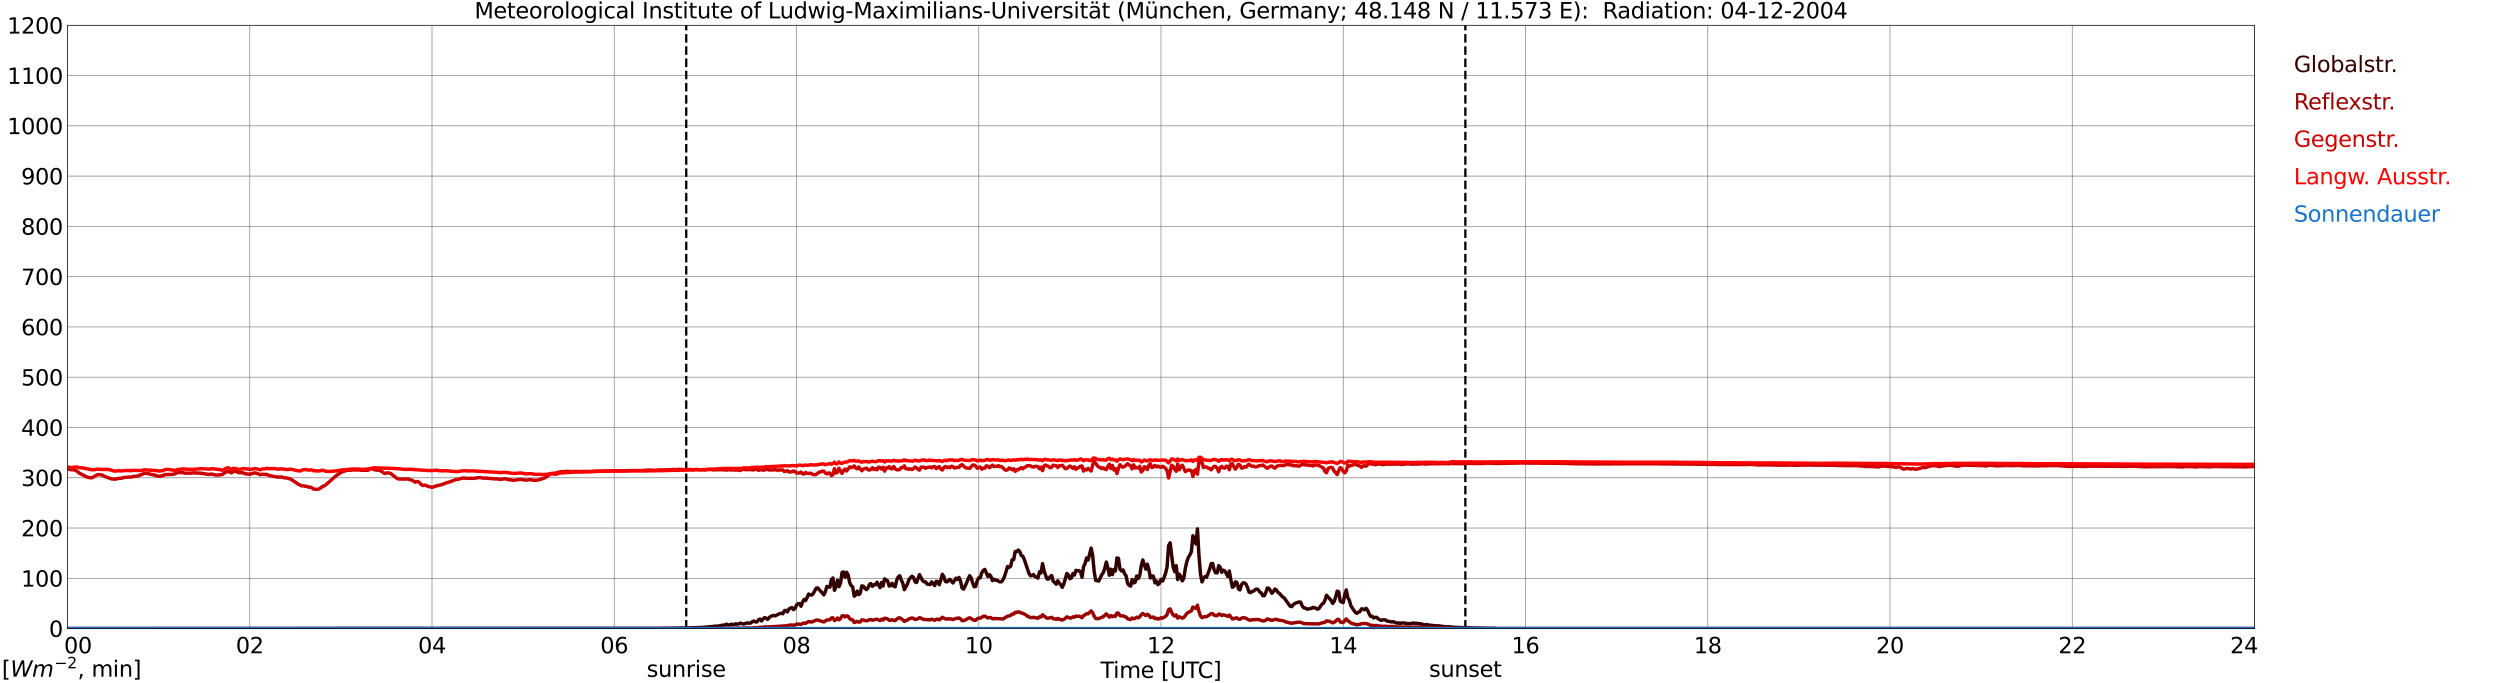 <?xml version="1.0" encoding="utf-8" standalone="no"?>
<!DOCTYPE svg PUBLIC "-//W3C//DTD SVG 1.1//EN"
  "http://www.w3.org/Graphics/SVG/1.1/DTD/svg11.dtd">
<svg xmlns:xlink="http://www.w3.org/1999/xlink" width="1085.4pt" height="296.64pt" viewBox="0 0 1085.4 296.64" xmlns="http://www.w3.org/2000/svg" version="1.1">
 <defs>
  <style type="text/css">*{stroke-linejoin: round; stroke-linecap: butt}</style>
 </defs>
 <g id="figure_1">
  <g id="patch_1">
   <path d="M 0 296.64 
L 1085.4 296.64 
L 1085.4 0 
L 0 0 
z
" style="fill: #ffffff"/>
  </g>
  <g id="axes_1">
   <g id="patch_2">
    <path d="M 29.306 272.909 
L 978.814 272.909 
L 978.814 10.976 
L 29.306 10.976 
z
" style="fill: #ffffff"/>
   </g>
   <g id="patch_3">
    <path d="M 978.814 272.909 
L 978.814 272.909 
L 978.814 10.976 
L 978.814 10.976 
z
" clip-path="url(#pb4fdcbc4b4)" style="fill: #d3d3d3; opacity: 0.25; stroke: #d3d3d3; stroke-linejoin: miter"/>
   </g>
   <g id="matplotlib.axis_1">
    <g id="xtick_1">
     <g id="line2d_1">
      <path d="M 29.306 272.909 
L 29.306 10.976 
" clip-path="url(#pb4fdcbc4b4)" style="fill: none; stroke: #808080; stroke-width: 0.3; stroke-linecap: square"/>
     </g>
     <g id="line2d_2"/>
     <g id="text_1">
      <!--    00 -->
      <g transform="translate(18.733 283.627) scale(0.095 -0.095)">
       <defs>
        <path id="DejaVuSans-20" transform="scale(0.016)"/>
        <path id="DejaVuSans-30" d="M 2034 4250 
Q 1547 4250 1301 3770 
Q 1056 3291 1056 2328 
Q 1056 1369 1301 889 
Q 1547 409 2034 409 
Q 2525 409 2770 889 
Q 3016 1369 3016 2328 
Q 3016 3291 2770 3770 
Q 2525 4250 2034 4250 
z
M 2034 4750 
Q 2819 4750 3233 4129 
Q 3647 3509 3647 2328 
Q 3647 1150 3233 529 
Q 2819 -91 2034 -91 
Q 1250 -91 836 529 
Q 422 1150 422 2328 
Q 422 3509 836 4129 
Q 1250 4750 2034 4750 
z
" transform="scale(0.016)"/>
       </defs>
       <use xlink:href="#DejaVuSans-20"/>
       <use xlink:href="#DejaVuSans-20" transform="translate(31.787 0)"/>
       <use xlink:href="#DejaVuSans-20" transform="translate(63.574 0)"/>
       <use xlink:href="#DejaVuSans-30" transform="translate(95.361 0)"/>
       <use xlink:href="#DejaVuSans-30" transform="translate(158.984 0)"/>
      </g>
     </g>
    </g>
    <g id="xtick_2">
     <g id="line2d_3">
      <path d="M 108.431 272.909 
L 108.431 10.976 
" clip-path="url(#pb4fdcbc4b4)" style="fill: none; stroke: #808080; stroke-width: 0.3; stroke-linecap: square"/>
     </g>
     <g id="line2d_4"/>
     <g id="text_2">
      <!-- 02 -->
      <g transform="translate(102.387 283.627) scale(0.095 -0.095)">
       <defs>
        <path id="DejaVuSans-32" d="M 1228 531 
L 3431 531 
L 3431 0 
L 469 0 
L 469 531 
Q 828 903 1448 1529 
Q 2069 2156 2228 2338 
Q 2531 2678 2651 2914 
Q 2772 3150 2772 3378 
Q 2772 3750 2511 3984 
Q 2250 4219 1831 4219 
Q 1534 4219 1204 4116 
Q 875 4013 500 3803 
L 500 4441 
Q 881 4594 1212 4672 
Q 1544 4750 1819 4750 
Q 2544 4750 2975 4387 
Q 3406 4025 3406 3419 
Q 3406 3131 3298 2873 
Q 3191 2616 2906 2266 
Q 2828 2175 2409 1742 
Q 1991 1309 1228 531 
z
" transform="scale(0.016)"/>
       </defs>
       <use xlink:href="#DejaVuSans-30"/>
       <use xlink:href="#DejaVuSans-32" transform="translate(63.623 0)"/>
      </g>
     </g>
    </g>
    <g id="xtick_3">
     <g id="line2d_5">
      <path d="M 187.557 272.909 
L 187.557 10.976 
" clip-path="url(#pb4fdcbc4b4)" style="fill: none; stroke: #808080; stroke-width: 0.3; stroke-linecap: square"/>
     </g>
     <g id="line2d_6"/>
     <g id="text_3">
      <!-- 04 -->
      <g transform="translate(181.513 283.627) scale(0.095 -0.095)">
       <defs>
        <path id="DejaVuSans-34" d="M 2419 4116 
L 825 1625 
L 2419 1625 
L 2419 4116 
z
M 2253 4666 
L 3047 4666 
L 3047 1625 
L 3713 1625 
L 3713 1100 
L 3047 1100 
L 3047 0 
L 2419 0 
L 2419 1100 
L 313 1100 
L 313 1709 
L 2253 4666 
z
" transform="scale(0.016)"/>
       </defs>
       <use xlink:href="#DejaVuSans-30"/>
       <use xlink:href="#DejaVuSans-34" transform="translate(63.623 0)"/>
      </g>
     </g>
    </g>
    <g id="xtick_4">
     <g id="line2d_7">
      <path d="M 266.683 272.909 
L 266.683 10.976 
" clip-path="url(#pb4fdcbc4b4)" style="fill: none; stroke: #808080; stroke-width: 0.3; stroke-linecap: square"/>
     </g>
     <g id="line2d_8"/>
     <g id="text_4">
      <!-- 06 -->
      <g transform="translate(260.638 283.627) scale(0.095 -0.095)">
       <defs>
        <path id="DejaVuSans-36" d="M 2113 2584 
Q 1688 2584 1439 2293 
Q 1191 2003 1191 1497 
Q 1191 994 1439 701 
Q 1688 409 2113 409 
Q 2538 409 2786 701 
Q 3034 994 3034 1497 
Q 3034 2003 2786 2293 
Q 2538 2584 2113 2584 
z
M 3366 4563 
L 3366 3988 
Q 3128 4100 2886 4159 
Q 2644 4219 2406 4219 
Q 1781 4219 1451 3797 
Q 1122 3375 1075 2522 
Q 1259 2794 1537 2939 
Q 1816 3084 2150 3084 
Q 2853 3084 3261 2657 
Q 3669 2231 3669 1497 
Q 3669 778 3244 343 
Q 2819 -91 2113 -91 
Q 1303 -91 875 529 
Q 447 1150 447 2328 
Q 447 3434 972 4092 
Q 1497 4750 2381 4750 
Q 2619 4750 2861 4703 
Q 3103 4656 3366 4563 
z
" transform="scale(0.016)"/>
       </defs>
       <use xlink:href="#DejaVuSans-30"/>
       <use xlink:href="#DejaVuSans-36" transform="translate(63.623 0)"/>
      </g>
     </g>
    </g>
    <g id="xtick_5">
     <g id="line2d_9">
      <path d="M 345.808 272.909 
L 345.808 10.976 
" clip-path="url(#pb4fdcbc4b4)" style="fill: none; stroke: #808080; stroke-width: 0.3; stroke-linecap: square"/>
     </g>
     <g id="line2d_10"/>
     <g id="text_5">
      <!-- 08 -->
      <g transform="translate(339.764 283.627) scale(0.095 -0.095)">
       <defs>
        <path id="DejaVuSans-38" d="M 2034 2216 
Q 1584 2216 1326 1975 
Q 1069 1734 1069 1313 
Q 1069 891 1326 650 
Q 1584 409 2034 409 
Q 2484 409 2743 651 
Q 3003 894 3003 1313 
Q 3003 1734 2745 1975 
Q 2488 2216 2034 2216 
z
M 1403 2484 
Q 997 2584 770 2862 
Q 544 3141 544 3541 
Q 544 4100 942 4425 
Q 1341 4750 2034 4750 
Q 2731 4750 3128 4425 
Q 3525 4100 3525 3541 
Q 3525 3141 3298 2862 
Q 3072 2584 2669 2484 
Q 3125 2378 3379 2068 
Q 3634 1759 3634 1313 
Q 3634 634 3220 271 
Q 2806 -91 2034 -91 
Q 1263 -91 848 271 
Q 434 634 434 1313 
Q 434 1759 690 2068 
Q 947 2378 1403 2484 
z
M 1172 3481 
Q 1172 3119 1398 2916 
Q 1625 2713 2034 2713 
Q 2441 2713 2670 2916 
Q 2900 3119 2900 3481 
Q 2900 3844 2670 4047 
Q 2441 4250 2034 4250 
Q 1625 4250 1398 4047 
Q 1172 3844 1172 3481 
z
" transform="scale(0.016)"/>
       </defs>
       <use xlink:href="#DejaVuSans-30"/>
       <use xlink:href="#DejaVuSans-38" transform="translate(63.623 0)"/>
      </g>
     </g>
    </g>
    <g id="xtick_6">
     <g id="line2d_11">
      <path d="M 424.934 272.909 
L 424.934 10.976 
" clip-path="url(#pb4fdcbc4b4)" style="fill: none; stroke: #808080; stroke-width: 0.3; stroke-linecap: square"/>
     </g>
     <g id="line2d_12"/>
     <g id="text_6">
      <!-- 10 -->
      <g transform="translate(418.89 283.627) scale(0.095 -0.095)">
       <defs>
        <path id="DejaVuSans-31" d="M 794 531 
L 1825 531 
L 1825 4091 
L 703 3866 
L 703 4441 
L 1819 4666 
L 2450 4666 
L 2450 531 
L 3481 531 
L 3481 0 
L 794 0 
L 794 531 
z
" transform="scale(0.016)"/>
       </defs>
       <use xlink:href="#DejaVuSans-31"/>
       <use xlink:href="#DejaVuSans-30" transform="translate(63.623 0)"/>
      </g>
     </g>
    </g>
    <g id="xtick_7">
     <g id="line2d_13">
      <path d="M 504.06 272.909 
L 504.06 10.976 
" clip-path="url(#pb4fdcbc4b4)" style="fill: none; stroke: #808080; stroke-width: 0.3; stroke-linecap: square"/>
     </g>
     <g id="line2d_14"/>
     <g id="text_7">
      <!-- 12 -->
      <g transform="translate(498.015 283.627) scale(0.095 -0.095)">
       <use xlink:href="#DejaVuSans-31"/>
       <use xlink:href="#DejaVuSans-32" transform="translate(63.623 0)"/>
      </g>
     </g>
    </g>
    <g id="xtick_8">
     <g id="line2d_15">
      <path d="M 583.185 272.909 
L 583.185 10.976 
" clip-path="url(#pb4fdcbc4b4)" style="fill: none; stroke: #808080; stroke-width: 0.3; stroke-linecap: square"/>
     </g>
     <g id="line2d_16"/>
     <g id="text_8">
      <!-- 14 -->
      <g transform="translate(577.141 283.627) scale(0.095 -0.095)">
       <use xlink:href="#DejaVuSans-31"/>
       <use xlink:href="#DejaVuSans-34" transform="translate(63.623 0)"/>
      </g>
     </g>
    </g>
    <g id="xtick_9">
     <g id="line2d_17">
      <path d="M 662.311 272.909 
L 662.311 10.976 
" clip-path="url(#pb4fdcbc4b4)" style="fill: none; stroke: #808080; stroke-width: 0.3; stroke-linecap: square"/>
     </g>
     <g id="line2d_18"/>
     <g id="text_9">
      <!-- 16 -->
      <g transform="translate(656.267 283.627) scale(0.095 -0.095)">
       <use xlink:href="#DejaVuSans-31"/>
       <use xlink:href="#DejaVuSans-36" transform="translate(63.623 0)"/>
      </g>
     </g>
    </g>
    <g id="xtick_10">
     <g id="line2d_19">
      <path d="M 741.437 272.909 
L 741.437 10.976 
" clip-path="url(#pb4fdcbc4b4)" style="fill: none; stroke: #808080; stroke-width: 0.3; stroke-linecap: square"/>
     </g>
     <g id="line2d_20"/>
     <g id="text_10">
      <!-- 18 -->
      <g transform="translate(735.392 283.627) scale(0.095 -0.095)">
       <use xlink:href="#DejaVuSans-31"/>
       <use xlink:href="#DejaVuSans-38" transform="translate(63.623 0)"/>
      </g>
     </g>
    </g>
    <g id="xtick_11">
     <g id="line2d_21">
      <path d="M 820.562 272.909 
L 820.562 10.976 
" clip-path="url(#pb4fdcbc4b4)" style="fill: none; stroke: #808080; stroke-width: 0.3; stroke-linecap: square"/>
     </g>
     <g id="line2d_22"/>
     <g id="text_11">
      <!-- 20 -->
      <g transform="translate(814.518 283.627) scale(0.095 -0.095)">
       <use xlink:href="#DejaVuSans-32"/>
       <use xlink:href="#DejaVuSans-30" transform="translate(63.623 0)"/>
      </g>
     </g>
    </g>
    <g id="xtick_12">
     <g id="line2d_23">
      <path d="M 899.688 272.909 
L 899.688 10.976 
" clip-path="url(#pb4fdcbc4b4)" style="fill: none; stroke: #808080; stroke-width: 0.3; stroke-linecap: square"/>
     </g>
     <g id="line2d_24"/>
     <g id="text_12">
      <!-- 22 -->
      <g transform="translate(893.644 283.627) scale(0.095 -0.095)">
       <use xlink:href="#DejaVuSans-32"/>
       <use xlink:href="#DejaVuSans-32" transform="translate(63.623 0)"/>
      </g>
     </g>
    </g>
    <g id="xtick_13">
     <g id="line2d_25">
      <path d="M 978.814 272.909 
L 978.814 10.976 
" clip-path="url(#pb4fdcbc4b4)" style="fill: none; stroke: #808080; stroke-width: 0.3; stroke-linecap: square"/>
     </g>
     <g id="line2d_26"/>
     <g id="text_13">
      <!-- 24    -->
      <g transform="translate(968.241 283.627) scale(0.095 -0.095)">
       <use xlink:href="#DejaVuSans-32"/>
       <use xlink:href="#DejaVuSans-34" transform="translate(63.623 0)"/>
       <use xlink:href="#DejaVuSans-20" transform="translate(127.246 0)"/>
       <use xlink:href="#DejaVuSans-20" transform="translate(159.033 0)"/>
       <use xlink:href="#DejaVuSans-20" transform="translate(190.82 0)"/>
      </g>
     </g>
    </g>
    <g id="text_14">
     <!-- Time [UTC] -->
     <g transform="translate(477.806 294.322) scale(0.095 -0.095)">
      <defs>
       <path id="DejaVuSans-54" d="M -19 4666 
L 3928 4666 
L 3928 4134 
L 2272 4134 
L 2272 0 
L 1638 0 
L 1638 4134 
L -19 4134 
L -19 4666 
z
" transform="scale(0.016)"/>
       <path id="DejaVuSans-69" d="M 603 3500 
L 1178 3500 
L 1178 0 
L 603 0 
L 603 3500 
z
M 603 4863 
L 1178 4863 
L 1178 4134 
L 603 4134 
L 603 4863 
z
" transform="scale(0.016)"/>
       <path id="DejaVuSans-6d" d="M 3328 2828 
Q 3544 3216 3844 3400 
Q 4144 3584 4550 3584 
Q 5097 3584 5394 3201 
Q 5691 2819 5691 2113 
L 5691 0 
L 5113 0 
L 5113 2094 
Q 5113 2597 4934 2840 
Q 4756 3084 4391 3084 
Q 3944 3084 3684 2787 
Q 3425 2491 3425 1978 
L 3425 0 
L 2847 0 
L 2847 2094 
Q 2847 2600 2669 2842 
Q 2491 3084 2119 3084 
Q 1678 3084 1418 2786 
Q 1159 2488 1159 1978 
L 1159 0 
L 581 0 
L 581 3500 
L 1159 3500 
L 1159 2956 
Q 1356 3278 1631 3431 
Q 1906 3584 2284 3584 
Q 2666 3584 2933 3390 
Q 3200 3197 3328 2828 
z
" transform="scale(0.016)"/>
       <path id="DejaVuSans-65" d="M 3597 1894 
L 3597 1613 
L 953 1613 
Q 991 1019 1311 708 
Q 1631 397 2203 397 
Q 2534 397 2845 478 
Q 3156 559 3463 722 
L 3463 178 
Q 3153 47 2828 -22 
Q 2503 -91 2169 -91 
Q 1331 -91 842 396 
Q 353 884 353 1716 
Q 353 2575 817 3079 
Q 1281 3584 2069 3584 
Q 2775 3584 3186 3129 
Q 3597 2675 3597 1894 
z
M 3022 2063 
Q 3016 2534 2758 2815 
Q 2500 3097 2075 3097 
Q 1594 3097 1305 2825 
Q 1016 2553 972 2059 
L 3022 2063 
z
" transform="scale(0.016)"/>
       <path id="DejaVuSans-5b" d="M 550 4863 
L 1875 4863 
L 1875 4416 
L 1125 4416 
L 1125 -397 
L 1875 -397 
L 1875 -844 
L 550 -844 
L 550 4863 
z
" transform="scale(0.016)"/>
       <path id="DejaVuSans-55" d="M 556 4666 
L 1191 4666 
L 1191 1831 
Q 1191 1081 1462 751 
Q 1734 422 2344 422 
Q 2950 422 3222 751 
Q 3494 1081 3494 1831 
L 3494 4666 
L 4128 4666 
L 4128 1753 
Q 4128 841 3676 375 
Q 3225 -91 2344 -91 
Q 1459 -91 1007 375 
Q 556 841 556 1753 
L 556 4666 
z
" transform="scale(0.016)"/>
       <path id="DejaVuSans-43" d="M 4122 4306 
L 4122 3641 
Q 3803 3938 3442 4084 
Q 3081 4231 2675 4231 
Q 1875 4231 1450 3742 
Q 1025 3253 1025 2328 
Q 1025 1406 1450 917 
Q 1875 428 2675 428 
Q 3081 428 3442 575 
Q 3803 722 4122 1019 
L 4122 359 
Q 3791 134 3420 21 
Q 3050 -91 2638 -91 
Q 1578 -91 968 557 
Q 359 1206 359 2328 
Q 359 3453 968 4101 
Q 1578 4750 2638 4750 
Q 3056 4750 3426 4639 
Q 3797 4528 4122 4306 
z
" transform="scale(0.016)"/>
       <path id="DejaVuSans-5d" d="M 1947 4863 
L 1947 -844 
L 622 -844 
L 622 -397 
L 1369 -397 
L 1369 4416 
L 622 4416 
L 622 4863 
L 1947 4863 
z
" transform="scale(0.016)"/>
      </defs>
      <use xlink:href="#DejaVuSans-54"/>
      <use xlink:href="#DejaVuSans-69" transform="translate(57.959 0)"/>
      <use xlink:href="#DejaVuSans-6d" transform="translate(85.742 0)"/>
      <use xlink:href="#DejaVuSans-65" transform="translate(183.154 0)"/>
      <use xlink:href="#DejaVuSans-20" transform="translate(244.678 0)"/>
      <use xlink:href="#DejaVuSans-5b" transform="translate(276.465 0)"/>
      <use xlink:href="#DejaVuSans-55" transform="translate(315.479 0)"/>
      <use xlink:href="#DejaVuSans-54" transform="translate(388.672 0)"/>
      <use xlink:href="#DejaVuSans-43" transform="translate(443.881 0)"/>
      <use xlink:href="#DejaVuSans-5d" transform="translate(513.705 0)"/>
     </g>
    </g>
   </g>
   <g id="matplotlib.axis_2">
    <g id="ytick_1">
     <g id="line2d_27">
      <path d="M 29.306 272.909 
L 978.814 272.909 
" clip-path="url(#pb4fdcbc4b4)" style="fill: none; stroke: #808080; stroke-width: 0.3; stroke-linecap: square"/>
     </g>
     <g id="line2d_28"/>
     <g id="text_15">
      <!-- 0 -->
      <g transform="translate(21.261 276.518) scale(0.095 -0.095)">
       <use xlink:href="#DejaVuSans-30"/>
      </g>
     </g>
    </g>
    <g id="ytick_2">
     <g id="line2d_29">
      <path d="M 29.306 251.081 
L 978.814 251.081 
" clip-path="url(#pb4fdcbc4b4)" style="fill: none; stroke: #808080; stroke-width: 0.3; stroke-linecap: square"/>
     </g>
     <g id="line2d_30"/>
     <g id="text_16">
      <!-- 100 -->
      <g transform="translate(9.173 254.69) scale(0.095 -0.095)">
       <use xlink:href="#DejaVuSans-31"/>
       <use xlink:href="#DejaVuSans-30" transform="translate(63.623 0)"/>
       <use xlink:href="#DejaVuSans-30" transform="translate(127.246 0)"/>
      </g>
     </g>
    </g>
    <g id="ytick_3">
     <g id="line2d_31">
      <path d="M 29.306 229.253 
L 978.814 229.253 
" clip-path="url(#pb4fdcbc4b4)" style="fill: none; stroke: #808080; stroke-width: 0.3; stroke-linecap: square"/>
     </g>
     <g id="line2d_32"/>
     <g id="text_17">
      <!-- 200 -->
      <g transform="translate(9.173 232.863) scale(0.095 -0.095)">
       <use xlink:href="#DejaVuSans-32"/>
       <use xlink:href="#DejaVuSans-30" transform="translate(63.623 0)"/>
       <use xlink:href="#DejaVuSans-30" transform="translate(127.246 0)"/>
      </g>
     </g>
    </g>
    <g id="ytick_4">
     <g id="line2d_33">
      <path d="M 29.306 207.426 
L 978.814 207.426 
" clip-path="url(#pb4fdcbc4b4)" style="fill: none; stroke: #808080; stroke-width: 0.3; stroke-linecap: square"/>
     </g>
     <g id="line2d_34"/>
     <g id="text_18">
      <!-- 300 -->
      <g transform="translate(9.173 211.035) scale(0.095 -0.095)">
       <defs>
        <path id="DejaVuSans-33" d="M 2597 2516 
Q 3050 2419 3304 2112 
Q 3559 1806 3559 1356 
Q 3559 666 3084 287 
Q 2609 -91 1734 -91 
Q 1441 -91 1130 -33 
Q 819 25 488 141 
L 488 750 
Q 750 597 1062 519 
Q 1375 441 1716 441 
Q 2309 441 2620 675 
Q 2931 909 2931 1356 
Q 2931 1769 2642 2001 
Q 2353 2234 1838 2234 
L 1294 2234 
L 1294 2753 
L 1863 2753 
Q 2328 2753 2575 2939 
Q 2822 3125 2822 3475 
Q 2822 3834 2567 4026 
Q 2313 4219 1838 4219 
Q 1578 4219 1281 4162 
Q 984 4106 628 3988 
L 628 4550 
Q 988 4650 1302 4700 
Q 1616 4750 1894 4750 
Q 2613 4750 3031 4423 
Q 3450 4097 3450 3541 
Q 3450 3153 3228 2886 
Q 3006 2619 2597 2516 
z
" transform="scale(0.016)"/>
       </defs>
       <use xlink:href="#DejaVuSans-33"/>
       <use xlink:href="#DejaVuSans-30" transform="translate(63.623 0)"/>
       <use xlink:href="#DejaVuSans-30" transform="translate(127.246 0)"/>
      </g>
     </g>
    </g>
    <g id="ytick_5">
     <g id="line2d_35">
      <path d="M 29.306 185.598 
L 978.814 185.598 
" clip-path="url(#pb4fdcbc4b4)" style="fill: none; stroke: #808080; stroke-width: 0.3; stroke-linecap: square"/>
     </g>
     <g id="line2d_36"/>
     <g id="text_19">
      <!-- 400 -->
      <g transform="translate(9.173 189.207) scale(0.095 -0.095)">
       <use xlink:href="#DejaVuSans-34"/>
       <use xlink:href="#DejaVuSans-30" transform="translate(63.623 0)"/>
       <use xlink:href="#DejaVuSans-30" transform="translate(127.246 0)"/>
      </g>
     </g>
    </g>
    <g id="ytick_6">
     <g id="line2d_37">
      <path d="M 29.306 163.77 
L 978.814 163.77 
" clip-path="url(#pb4fdcbc4b4)" style="fill: none; stroke: #808080; stroke-width: 0.3; stroke-linecap: square"/>
     </g>
     <g id="line2d_38"/>
     <g id="text_20">
      <!-- 500 -->
      <g transform="translate(9.173 167.379) scale(0.095 -0.095)">
       <defs>
        <path id="DejaVuSans-35" d="M 691 4666 
L 3169 4666 
L 3169 4134 
L 1269 4134 
L 1269 2991 
Q 1406 3038 1543 3061 
Q 1681 3084 1819 3084 
Q 2600 3084 3056 2656 
Q 3513 2228 3513 1497 
Q 3513 744 3044 326 
Q 2575 -91 1722 -91 
Q 1428 -91 1123 -41 
Q 819 9 494 109 
L 494 744 
Q 775 591 1075 516 
Q 1375 441 1709 441 
Q 2250 441 2565 725 
Q 2881 1009 2881 1497 
Q 2881 1984 2565 2268 
Q 2250 2553 1709 2553 
Q 1456 2553 1204 2497 
Q 953 2441 691 2322 
L 691 4666 
z
" transform="scale(0.016)"/>
       </defs>
       <use xlink:href="#DejaVuSans-35"/>
       <use xlink:href="#DejaVuSans-30" transform="translate(63.623 0)"/>
       <use xlink:href="#DejaVuSans-30" transform="translate(127.246 0)"/>
      </g>
     </g>
    </g>
    <g id="ytick_7">
     <g id="line2d_39">
      <path d="M 29.306 141.942 
L 978.814 141.942 
" clip-path="url(#pb4fdcbc4b4)" style="fill: none; stroke: #808080; stroke-width: 0.3; stroke-linecap: square"/>
     </g>
     <g id="line2d_40"/>
     <g id="text_21">
      <!-- 600 -->
      <g transform="translate(9.173 145.551) scale(0.095 -0.095)">
       <use xlink:href="#DejaVuSans-36"/>
       <use xlink:href="#DejaVuSans-30" transform="translate(63.623 0)"/>
       <use xlink:href="#DejaVuSans-30" transform="translate(127.246 0)"/>
      </g>
     </g>
    </g>
    <g id="ytick_8">
     <g id="line2d_41">
      <path d="M 29.306 120.114 
L 978.814 120.114 
" clip-path="url(#pb4fdcbc4b4)" style="fill: none; stroke: #808080; stroke-width: 0.3; stroke-linecap: square"/>
     </g>
     <g id="line2d_42"/>
     <g id="text_22">
      <!-- 700 -->
      <g transform="translate(9.173 123.724) scale(0.095 -0.095)">
       <defs>
        <path id="DejaVuSans-37" d="M 525 4666 
L 3525 4666 
L 3525 4397 
L 1831 0 
L 1172 0 
L 2766 4134 
L 525 4134 
L 525 4666 
z
" transform="scale(0.016)"/>
       </defs>
       <use xlink:href="#DejaVuSans-37"/>
       <use xlink:href="#DejaVuSans-30" transform="translate(63.623 0)"/>
       <use xlink:href="#DejaVuSans-30" transform="translate(127.246 0)"/>
      </g>
     </g>
    </g>
    <g id="ytick_9">
     <g id="line2d_43">
      <path d="M 29.306 98.287 
L 978.814 98.287 
" clip-path="url(#pb4fdcbc4b4)" style="fill: none; stroke: #808080; stroke-width: 0.3; stroke-linecap: square"/>
     </g>
     <g id="line2d_44"/>
     <g id="text_23">
      <!-- 800 -->
      <g transform="translate(9.173 101.896) scale(0.095 -0.095)">
       <use xlink:href="#DejaVuSans-38"/>
       <use xlink:href="#DejaVuSans-30" transform="translate(63.623 0)"/>
       <use xlink:href="#DejaVuSans-30" transform="translate(127.246 0)"/>
      </g>
     </g>
    </g>
    <g id="ytick_10">
     <g id="line2d_45">
      <path d="M 29.306 76.459 
L 978.814 76.459 
" clip-path="url(#pb4fdcbc4b4)" style="fill: none; stroke: #808080; stroke-width: 0.3; stroke-linecap: square"/>
     </g>
     <g id="line2d_46"/>
     <g id="text_24">
      <!-- 900 -->
      <g transform="translate(9.173 80.068) scale(0.095 -0.095)">
       <defs>
        <path id="DejaVuSans-39" d="M 703 97 
L 703 672 
Q 941 559 1184 500 
Q 1428 441 1663 441 
Q 2288 441 2617 861 
Q 2947 1281 2994 2138 
Q 2813 1869 2534 1725 
Q 2256 1581 1919 1581 
Q 1219 1581 811 2004 
Q 403 2428 403 3163 
Q 403 3881 828 4315 
Q 1253 4750 1959 4750 
Q 2769 4750 3195 4129 
Q 3622 3509 3622 2328 
Q 3622 1225 3098 567 
Q 2575 -91 1691 -91 
Q 1453 -91 1209 -44 
Q 966 3 703 97 
z
M 1959 2075 
Q 2384 2075 2632 2365 
Q 2881 2656 2881 3163 
Q 2881 3666 2632 3958 
Q 2384 4250 1959 4250 
Q 1534 4250 1286 3958 
Q 1038 3666 1038 3163 
Q 1038 2656 1286 2365 
Q 1534 2075 1959 2075 
z
" transform="scale(0.016)"/>
       </defs>
       <use xlink:href="#DejaVuSans-39"/>
       <use xlink:href="#DejaVuSans-30" transform="translate(63.623 0)"/>
       <use xlink:href="#DejaVuSans-30" transform="translate(127.246 0)"/>
      </g>
     </g>
    </g>
    <g id="ytick_11">
     <g id="line2d_47">
      <path d="M 29.306 54.631 
L 978.814 54.631 
" clip-path="url(#pb4fdcbc4b4)" style="fill: none; stroke: #808080; stroke-width: 0.3; stroke-linecap: square"/>
     </g>
     <g id="line2d_48"/>
     <g id="text_25">
      <!-- 1000 -->
      <g transform="translate(3.128 58.24) scale(0.095 -0.095)">
       <use xlink:href="#DejaVuSans-31"/>
       <use xlink:href="#DejaVuSans-30" transform="translate(63.623 0)"/>
       <use xlink:href="#DejaVuSans-30" transform="translate(127.246 0)"/>
       <use xlink:href="#DejaVuSans-30" transform="translate(190.869 0)"/>
      </g>
     </g>
    </g>
    <g id="ytick_12">
     <g id="line2d_49">
      <path d="M 29.306 32.803 
L 978.814 32.803 
" clip-path="url(#pb4fdcbc4b4)" style="fill: none; stroke: #808080; stroke-width: 0.3; stroke-linecap: square"/>
     </g>
     <g id="line2d_50"/>
     <g id="text_26">
      <!-- 1100 -->
      <g transform="translate(3.128 36.413) scale(0.095 -0.095)">
       <use xlink:href="#DejaVuSans-31"/>
       <use xlink:href="#DejaVuSans-31" transform="translate(63.623 0)"/>
       <use xlink:href="#DejaVuSans-30" transform="translate(127.246 0)"/>
       <use xlink:href="#DejaVuSans-30" transform="translate(190.869 0)"/>
      </g>
     </g>
    </g>
    <g id="ytick_13">
     <g id="line2d_51">
      <path d="M 29.306 10.976 
L 978.814 10.976 
" clip-path="url(#pb4fdcbc4b4)" style="fill: none; stroke: #808080; stroke-width: 0.3; stroke-linecap: square"/>
     </g>
     <g id="line2d_52"/>
     <g id="text_27">
      <!-- 1200 -->
      <g transform="translate(3.128 14.585) scale(0.095 -0.095)">
       <use xlink:href="#DejaVuSans-31"/>
       <use xlink:href="#DejaVuSans-32" transform="translate(63.623 0)"/>
       <use xlink:href="#DejaVuSans-30" transform="translate(127.246 0)"/>
       <use xlink:href="#DejaVuSans-30" transform="translate(190.869 0)"/>
      </g>
     </g>
    </g>
   </g>
   <g id="line2d_53">
    <path d="M 297.937 272.909 
L 297.937 10.976 
" clip-path="url(#pb4fdcbc4b4)" style="fill: none; stroke-dasharray: 3.7,1.6; stroke-dashoffset: 0; stroke: #000000"/>
   </g>
   <g id="line2d_54">
    <path d="M 636.2 272.909 
L 636.2 10.976 
" clip-path="url(#pb4fdcbc4b4)" style="fill: none; stroke-dasharray: 3.7,1.6; stroke-dashoffset: 0; stroke: #000000"/>
   </g>
   <g id="line2d_55">
    <path d="M 29.306 272.909 
L 283.827 272.817 
L 285.145 272.817 
L 292.399 272.725 
L 294.377 272.68 
L 299.652 272.588 
L 302.289 272.496 
L 304.927 272.405 
L 306.905 272.221 
L 309.543 271.994 
L 310.202 271.857 
L 311.521 271.857 
L 312.839 271.582 
L 314.158 271.398 
L 314.818 271.307 
L 315.477 270.986 
L 316.136 271.352 
L 316.796 271.307 
L 317.455 271.032 
L 318.774 271.169 
L 319.433 270.805 
L 320.093 271.032 
L 320.752 270.894 
L 321.411 270.53 
L 322.73 270.94 
L 323.39 270.805 
L 324.049 270.53 
L 324.708 270.484 
L 325.368 270.575 
L 326.027 270.484 
L 326.686 269.842 
L 327.346 269.659 
L 328.005 270.025 
L 328.665 269.98 
L 329.324 269.065 
L 329.983 268.79 
L 330.643 269.613 
L 331.302 268.698 
L 331.961 268.15 
L 332.621 268.377 
L 333.28 268.927 
L 333.94 268.15 
L 334.599 267.6 
L 335.918 267.188 
L 336.577 267.371 
L 338.555 266.365 
L 339.215 266.273 
L 339.874 266.457 
L 340.533 265.175 
L 341.193 264.992 
L 341.852 265.679 
L 342.512 264.444 
L 343.171 263.986 
L 343.83 263.802 
L 344.49 264.671 
L 345.149 264.169 
L 345.808 262.704 
L 346.468 262.108 
L 347.127 262.063 
L 347.787 263.206 
L 348.446 261.377 
L 349.105 260.233 
L 349.765 260.735 
L 350.424 259.454 
L 351.083 257.9 
L 351.743 258.31 
L 352.402 258.356 
L 353.062 257.717 
L 354.38 255.337 
L 355.04 255.246 
L 355.699 256.069 
L 357.018 257.396 
L 357.677 258.265 
L 358.337 256.937 
L 358.996 254.604 
L 359.655 254.833 
L 360.315 254.925 
L 360.974 251.585 
L 361.634 250.944 
L 362.293 256.298 
L 362.952 254.696 
L 363.612 251.904 
L 364.271 254.696 
L 364.93 253.139 
L 365.59 248.518 
L 366.249 248.335 
L 366.909 250.623 
L 367.568 248.473 
L 368.227 249.571 
L 368.887 252.956 
L 369.546 254.283 
L 370.206 254.833 
L 370.865 258.815 
L 371.524 258.265 
L 372.184 256.619 
L 372.843 258.173 
L 373.502 257.533 
L 374.162 254.375 
L 374.821 254.512 
L 375.481 255.337 
L 376.14 255.977 
L 376.799 255.337 
L 377.459 253.735 
L 378.118 253.369 
L 378.777 254.558 
L 379.437 253.873 
L 380.096 253.919 
L 380.756 252.775 
L 382.074 255.154 
L 382.734 252.867 
L 383.393 254.421 
L 384.053 251.31 
L 384.712 251.858 
L 385.371 252.179 
L 386.031 254.421 
L 386.69 254.237 
L 387.349 253.231 
L 388.009 254.512 
L 388.668 254.742 
L 389.328 251.858 
L 389.987 250.485 
L 390.646 249.983 
L 391.306 251.812 
L 391.965 253.277 
L 392.624 256.023 
L 393.943 253.598 
L 394.603 251.675 
L 395.921 250.166 
L 396.581 250.623 
L 397.24 252.546 
L 397.899 252.912 
L 399.218 249.479 
L 400.537 252.087 
L 401.196 252.592 
L 401.856 252.637 
L 402.515 253.598 
L 403.834 253.781 
L 404.493 252.637 
L 405.812 254.237 
L 406.471 252.362 
L 407.131 252.546 
L 407.79 253.873 
L 408.45 251.858 
L 409.109 249.341 
L 409.768 250.304 
L 410.428 252.408 
L 411.087 252.637 
L 412.406 251.539 
L 413.725 253.094 
L 415.043 251.035 
L 415.703 251.585 
L 416.362 250.714 
L 417.022 252.271 
L 417.681 255.292 
L 418.34 255.748 
L 419 254.512 
L 420.978 249.937 
L 421.637 250.898 
L 422.297 253.094 
L 422.956 254.742 
L 423.615 254.604 
L 424.275 252.133 
L 424.934 250.898 
L 425.593 250.852 
L 426.253 248.656 
L 426.912 247.65 
L 427.572 247.237 
L 428.89 250.304 
L 429.55 249.479 
L 430.209 250.212 
L 430.869 252.087 
L 431.528 251.494 
L 432.187 251.904 
L 432.847 251.858 
L 433.506 252.362 
L 434.165 252.637 
L 434.825 252.546 
L 435.484 251.721 
L 436.144 250.166 
L 437.462 245.956 
L 438.122 246.323 
L 438.781 245.818 
L 439.44 242.981 
L 440.1 242.981 
L 440.759 239.458 
L 441.419 239.458 
L 442.078 238.816 
L 442.737 239.458 
L 443.397 241.152 
L 444.056 241.47 
L 444.716 242.935 
L 446.694 248.839 
L 447.353 249.937 
L 448.012 249.891 
L 448.672 249.433 
L 449.331 250.304 
L 449.991 250.577 
L 450.65 250.989 
L 451.309 248.243 
L 451.969 248.748 
L 452.628 244.72 
L 453.287 247.696 
L 453.947 249.754 
L 454.606 251.402 
L 455.266 251.402 
L 455.925 250.393 
L 456.584 249.846 
L 457.244 252.362 
L 457.903 252.867 
L 458.563 253.644 
L 459.222 252.133 
L 459.881 253.139 
L 460.541 253.873 
L 461.2 255.017 
L 461.859 253.552 
L 463.178 248.977 
L 463.838 249.571 
L 464.497 251.264 
L 465.156 250.898 
L 465.816 249.023 
L 466.475 249.662 
L 467.134 247.604 
L 467.794 247.877 
L 468.453 247.741 
L 469.113 248.289 
L 469.772 250.623 
L 470.431 246.048 
L 471.091 244.72 
L 471.75 242.25 
L 472.409 243.164 
L 473.728 237.993 
L 474.388 241.197 
L 475.047 248.106 
L 475.706 251.996 
L 477.025 252.271 
L 478.344 249.525 
L 479.003 248.61 
L 479.663 246.687 
L 480.322 244.033 
L 480.981 246.504 
L 481.641 249.754 
L 482.3 247.145 
L 482.96 249.479 
L 483.619 247.237 
L 484.278 247.877 
L 484.938 242.25 
L 485.597 242.433 
L 486.256 247.145 
L 486.916 247.877 
L 487.575 247.421 
L 488.235 249.066 
L 488.894 249.983 
L 489.553 253.323 
L 490.213 254.056 
L 490.872 254.467 
L 491.532 251.631 
L 492.191 253.094 
L 492.85 252.729 
L 493.51 250.075 
L 494.169 251.173 
L 494.828 249.891 
L 495.488 245.681 
L 496.147 243.118 
L 497.466 247.1 
L 498.125 244.95 
L 498.785 247.145 
L 499.444 250.944 
L 500.103 249.983 
L 500.763 250.212 
L 501.422 253.048 
L 502.082 252.225 
L 502.741 253.827 
L 503.4 253.231 
L 504.06 251.539 
L 504.719 252.271 
L 505.379 250.76 
L 506.038 248.931 
L 506.697 246.139 
L 507.357 236.895 
L 508.016 235.66 
L 509.335 246.231 
L 509.994 248.198 
L 510.654 245.589 
L 511.313 251.631 
L 511.972 249.296 
L 512.632 250.304 
L 513.291 252.179 
L 513.95 251.127 
L 514.61 246.825 
L 515.269 243.852 
L 515.929 241.974 
L 516.588 240.968 
L 517.247 239.504 
L 517.907 232.593 
L 518.566 234.149 
L 519.226 236.164 
L 519.885 229.62 
L 520.544 241.289 
L 521.204 249.25 
L 521.863 252.637 
L 522.522 251.081 
L 523.182 250.348 
L 523.841 250.623 
L 525.16 247.145 
L 525.819 244.766 
L 526.479 244.629 
L 527.138 247.466 
L 527.797 248.702 
L 528.457 248.702 
L 529.116 245.589 
L 529.776 246.368 
L 530.435 248.473 
L 531.094 247.558 
L 531.754 247.877 
L 533.073 250.304 
L 533.732 247.923 
L 534.391 251.812 
L 535.051 254.971 
L 535.71 254.558 
L 536.369 252.592 
L 537.029 252.912 
L 537.688 255.656 
L 538.348 256.115 
L 539.007 253.827 
L 539.666 253.048 
L 540.326 253.094 
L 540.985 253.644 
L 541.644 255.108 
L 542.304 257.121 
L 542.963 257.304 
L 543.623 256.756 
L 544.282 256.619 
L 544.941 256.023 
L 545.601 255.748 
L 546.26 255.977 
L 546.919 257.029 
L 547.579 257.396 
L 548.238 258.631 
L 548.898 258.631 
L 549.557 257.258 
L 550.216 255.292 
L 550.876 255.429 
L 551.535 256.39 
L 552.195 257.579 
L 552.854 256.892 
L 553.513 255.748 
L 554.173 256.16 
L 554.832 257.212 
L 555.491 257.625 
L 556.81 259.135 
L 557.47 259.5 
L 560.107 263.163 
L 560.766 263.39 
L 561.426 262.567 
L 562.085 262.063 
L 562.745 261.744 
L 564.063 261.331 
L 564.723 261.469 
L 565.382 263.117 
L 566.042 263.894 
L 566.701 263.94 
L 567.36 264.444 
L 568.02 264.398 
L 568.679 264.215 
L 569.338 264.169 
L 569.998 263.711 
L 571.317 264.077 
L 571.976 264.488 
L 572.635 264.169 
L 573.954 262.292 
L 574.613 261.925 
L 575.273 260.508 
L 575.932 258.448 
L 577.91 260.69 
L 578.57 261.971 
L 579.229 261.102 
L 579.889 259.273 
L 580.548 256.665 
L 581.207 256.937 
L 581.867 260.965 
L 582.526 261.423 
L 583.185 261.606 
L 583.845 258.081 
L 584.504 256.115 
L 585.164 259.5 
L 585.823 260.6 
L 586.482 262.979 
L 587.801 264.992 
L 588.46 265.906 
L 589.12 266.273 
L 589.779 265.769 
L 590.439 265.542 
L 591.098 264.352 
L 591.757 264.398 
L 592.417 264.717 
L 593.076 264.077 
L 593.736 264.9 
L 594.395 266.457 
L 595.054 267.6 
L 595.714 267.554 
L 596.373 268.288 
L 597.032 268.013 
L 597.692 268.013 
L 598.351 268.698 
L 599.67 269.34 
L 600.329 269.111 
L 600.989 269.065 
L 601.648 269.248 
L 602.307 269.704 
L 602.967 269.75 
L 604.286 270.025 
L 604.945 269.888 
L 606.264 270.53 
L 606.923 270.392 
L 607.582 270.667 
L 608.901 270.438 
L 612.198 270.805 
L 613.517 270.484 
L 614.176 270.621 
L 614.836 270.575 
L 615.495 270.713 
L 616.814 270.805 
L 617.473 270.986 
L 618.133 271.352 
L 619.451 271.123 
L 620.111 271.352 
L 623.408 271.719 
L 624.067 271.673 
L 628.023 272.175 
L 628.683 272.086 
L 631.32 272.359 
L 634.617 272.496 
L 635.936 272.496 
L 639.233 272.634 
L 643.848 272.725 
L 645.827 272.771 
L 649.123 272.771 
L 649.783 272.909 
L 978.154 272.909 
L 978.154 272.909 
" clip-path="url(#pb4fdcbc4b4)" style="fill: none; stroke: #330000; stroke-width: 1.5; stroke-linecap: square"/>
   </g>
   <g id="line2d_56">
    <path d="M 29.306 272.909 
L 314.158 272.872 
L 315.477 272.778 
L 319.433 272.732 
L 320.093 272.638 
L 320.752 272.732 
L 322.73 272.684 
L 323.39 272.732 
L 324.049 272.592 
L 326.686 272.684 
L 327.346 272.498 
L 328.665 272.592 
L 329.983 272.313 
L 330.643 272.453 
L 331.961 272.127 
L 333.28 272.219 
L 341.852 271.66 
L 342.512 271.429 
L 343.83 271.335 
L 344.49 271.475 
L 345.149 271.335 
L 345.808 271.01 
L 346.468 270.916 
L 347.787 271.101 
L 348.446 270.685 
L 349.105 270.497 
L 349.765 270.637 
L 351.083 269.846 
L 352.402 270.078 
L 353.721 269.521 
L 354.38 269.194 
L 355.04 269.194 
L 357.677 270.032 
L 358.996 269.148 
L 360.315 269.102 
L 360.974 268.31 
L 361.634 268.218 
L 362.293 269.427 
L 362.952 269.008 
L 363.612 268.31 
L 364.271 269.102 
L 364.93 268.543 
L 365.59 267.426 
L 366.249 267.286 
L 366.909 267.845 
L 367.568 267.38 
L 368.227 267.565 
L 368.887 268.589 
L 369.546 269.008 
L 370.206 269.102 
L 370.865 270.265 
L 372.184 269.798 
L 372.843 270.126 
L 373.502 269.986 
L 374.162 269.102 
L 376.14 269.521 
L 376.799 269.427 
L 377.459 269.008 
L 378.118 269.008 
L 378.777 269.242 
L 380.756 268.823 
L 382.074 269.427 
L 382.734 268.823 
L 383.393 269.194 
L 384.053 268.404 
L 385.371 268.683 
L 386.031 269.288 
L 386.69 269.288 
L 387.349 269.054 
L 388.009 269.333 
L 388.668 269.427 
L 389.328 268.775 
L 389.987 268.356 
L 390.646 268.218 
L 391.965 269.102 
L 392.624 269.798 
L 393.284 269.427 
L 393.943 269.194 
L 394.603 268.683 
L 395.921 268.31 
L 396.581 268.449 
L 397.24 268.962 
L 397.899 268.868 
L 398.559 268.589 
L 399.218 268.17 
L 399.878 268.356 
L 400.537 268.775 
L 401.196 268.962 
L 403.834 269.102 
L 404.493 268.823 
L 405.812 269.288 
L 406.471 268.914 
L 407.131 268.775 
L 407.79 269.102 
L 408.45 268.683 
L 409.109 267.984 
L 410.428 268.683 
L 411.087 268.823 
L 411.746 268.635 
L 413.065 268.775 
L 413.725 269.008 
L 415.043 268.449 
L 415.703 268.449 
L 416.362 268.31 
L 417.022 268.683 
L 417.681 269.473 
L 418.34 269.473 
L 419 269.242 
L 420.318 268.449 
L 420.978 268.218 
L 421.637 268.543 
L 422.297 269.008 
L 422.956 269.288 
L 423.615 269.288 
L 424.275 268.589 
L 424.934 268.356 
L 425.593 268.404 
L 426.912 267.565 
L 427.572 267.472 
L 428.89 268.31 
L 429.55 268.078 
L 430.209 268.17 
L 430.869 268.635 
L 432.187 268.543 
L 435.484 268.729 
L 436.803 267.891 
L 437.462 267.52 
L 438.122 267.426 
L 438.781 267.146 
L 439.44 266.587 
L 440.1 266.587 
L 440.759 265.843 
L 441.419 265.889 
L 442.078 265.658 
L 442.737 265.749 
L 443.397 266.168 
L 444.056 266.262 
L 445.375 266.961 
L 446.034 267.52 
L 447.353 268.078 
L 448.012 268.17 
L 448.672 267.984 
L 449.331 268.218 
L 449.991 268.218 
L 450.65 268.449 
L 451.309 267.799 
L 451.969 267.891 
L 452.628 266.915 
L 453.947 267.984 
L 454.606 268.404 
L 455.266 268.356 
L 456.584 268.03 
L 457.244 268.589 
L 457.903 268.683 
L 458.563 268.914 
L 459.222 268.495 
L 459.881 268.823 
L 461.2 269.194 
L 461.859 268.962 
L 463.178 267.845 
L 463.838 268.03 
L 464.497 268.356 
L 465.156 268.264 
L 465.816 267.799 
L 466.475 267.939 
L 467.134 267.472 
L 467.794 267.565 
L 468.453 267.52 
L 469.113 267.751 
L 469.772 268.17 
L 470.431 267.24 
L 471.091 266.961 
L 471.75 266.402 
L 472.409 266.496 
L 473.728 265.239 
L 474.388 265.983 
L 475.047 267.52 
L 475.706 268.495 
L 476.366 268.589 
L 477.025 268.543 
L 479.003 267.751 
L 480.322 266.496 
L 481.641 267.939 
L 482.3 267.24 
L 482.96 267.751 
L 483.619 267.38 
L 484.278 267.565 
L 484.938 266.123 
L 485.597 266.216 
L 486.256 267.286 
L 486.916 267.426 
L 487.575 267.38 
L 488.235 267.705 
L 488.894 267.891 
L 489.553 268.635 
L 490.872 268.962 
L 491.532 268.31 
L 492.191 268.635 
L 492.85 268.449 
L 493.51 267.939 
L 494.169 268.218 
L 494.828 267.845 
L 495.488 266.867 
L 496.147 266.356 
L 497.466 267.24 
L 498.125 266.727 
L 498.785 267.1 
L 499.444 268.078 
L 500.763 267.891 
L 501.422 268.589 
L 502.082 268.404 
L 502.741 268.775 
L 503.4 268.589 
L 504.06 268.218 
L 504.719 268.356 
L 506.038 267.611 
L 506.697 266.821 
L 507.357 264.726 
L 508.016 264.355 
L 508.675 265.843 
L 509.335 267.007 
L 509.994 267.472 
L 510.654 266.961 
L 511.313 268.356 
L 511.972 267.799 
L 512.632 268.03 
L 513.291 268.404 
L 513.95 268.124 
L 515.269 266.356 
L 515.929 265.843 
L 517.247 265.239 
L 517.907 263.562 
L 519.226 264.215 
L 519.885 262.726 
L 520.544 265.518 
L 521.204 267.426 
L 521.863 268.17 
L 522.522 267.845 
L 523.182 267.705 
L 523.841 267.751 
L 525.16 266.915 
L 525.819 266.402 
L 526.479 266.402 
L 527.138 267.1 
L 527.797 267.286 
L 528.457 267.286 
L 529.116 266.587 
L 529.776 266.727 
L 530.435 267.24 
L 531.094 266.915 
L 532.413 267.332 
L 533.073 267.611 
L 533.732 267.052 
L 535.051 268.729 
L 535.71 268.589 
L 536.369 268.31 
L 537.029 268.264 
L 537.688 268.775 
L 538.348 268.868 
L 539.007 268.404 
L 539.666 268.17 
L 540.326 268.218 
L 540.985 268.449 
L 542.304 269.194 
L 542.963 269.242 
L 543.623 269.102 
L 544.941 269.008 
L 546.26 268.914 
L 548.238 269.613 
L 548.898 269.521 
L 549.557 269.288 
L 550.216 268.729 
L 551.535 269.102 
L 552.195 269.333 
L 553.513 268.914 
L 554.173 268.914 
L 554.832 269.148 
L 556.81 269.473 
L 557.47 269.661 
L 558.129 269.986 
L 560.766 270.637 
L 562.085 270.311 
L 562.745 270.311 
L 563.404 270.126 
L 564.723 270.172 
L 566.042 270.73 
L 568.679 270.824 
L 572.635 270.87 
L 573.954 270.405 
L 574.613 270.357 
L 575.273 270.126 
L 575.932 269.567 
L 577.251 269.753 
L 578.57 270.405 
L 579.229 270.172 
L 579.889 269.707 
L 580.548 268.962 
L 581.207 268.914 
L 581.867 270.032 
L 582.526 270.217 
L 583.185 270.265 
L 583.845 269.333 
L 584.504 268.729 
L 585.164 269.521 
L 585.823 269.892 
L 586.482 270.497 
L 589.12 271.289 
L 589.779 271.101 
L 590.439 271.056 
L 591.098 270.776 
L 593.076 270.685 
L 594.395 271.149 
L 595.054 271.521 
L 595.714 271.475 
L 596.373 271.66 
L 597.692 271.521 
L 598.351 271.8 
L 599.011 271.754 
L 599.67 271.94 
L 601.648 271.894 
L 602.307 272.034 
L 604.945 271.988 
L 605.604 272.173 
L 607.582 272.219 
L 617.473 272.313 
L 618.133 272.407 
L 619.451 272.313 
L 620.111 272.453 
L 626.045 272.544 
L 627.364 272.592 
L 628.023 272.498 
L 628.683 272.592 
L 629.342 272.544 
L 630.001 272.909 
L 978.154 272.909 
L 978.154 272.909 
" clip-path="url(#pb4fdcbc4b4)" style="fill: none; stroke: #990000; stroke-width: 1.5; stroke-linecap: square"/>
   </g>
   <g id="line2d_57">
    <path d="M 29.306 203.566 
L 29.965 203.665 
L 30.625 203.935 
L 31.943 203.946 
L 33.262 204.442 
L 34.581 205.52 
L 35.9 206.16 
L 37.218 206.823 
L 37.878 207.168 
L 39.197 207.423 
L 39.856 207.454 
L 41.175 206.762 
L 41.834 206.295 
L 42.493 206.042 
L 43.812 206.105 
L 44.472 206.308 
L 45.131 206.694 
L 46.45 207.236 
L 48.428 207.925 
L 49.747 208.045 
L 50.406 207.989 
L 51.065 207.757 
L 53.043 207.576 
L 53.703 207.312 
L 55.681 207.146 
L 57 207.131 
L 57.659 206.897 
L 59.637 206.699 
L 62.934 205.476 
L 64.253 205.633 
L 67.55 206.363 
L 68.209 206.644 
L 68.869 206.786 
L 69.528 206.734 
L 70.187 206.563 
L 70.847 206.515 
L 71.506 206.055 
L 73.484 205.97 
L 74.144 206.042 
L 76.122 205.703 
L 76.781 205.302 
L 77.441 205.142 
L 79.419 205.171 
L 80.078 205.372 
L 81.397 205.468 
L 82.056 205.391 
L 82.716 205.444 
L 84.034 205.269 
L 86.013 205.415 
L 86.672 205.361 
L 90.628 205.996 
L 91.947 205.782 
L 93.266 206.199 
L 94.584 206.262 
L 95.903 206.07 
L 96.563 206.007 
L 97.881 205.007 
L 99.2 204.708 
L 100.519 205.291 
L 101.178 204.575 
L 101.838 204.71 
L 102.497 204.647 
L 103.156 205.035 
L 103.816 205.217 
L 104.475 205.251 
L 105.135 205.164 
L 105.794 205.35 
L 106.453 205.727 
L 107.772 205.784 
L 108.431 205.915 
L 110.41 205.31 
L 111.069 205.382 
L 112.388 205.828 
L 113.047 206.12 
L 113.707 205.902 
L 114.366 205.88 
L 115.025 206 
L 115.685 205.915 
L 116.344 206.271 
L 118.982 206.873 
L 119.641 206.908 
L 120.3 207.155 
L 122.278 207.085 
L 123.597 207.491 
L 124.257 207.465 
L 126.235 208 
L 129.532 210.241 
L 130.191 210.516 
L 130.85 210.951 
L 131.51 210.885 
L 132.169 211.062 
L 132.829 211.121 
L 134.147 211.518 
L 134.807 211.516 
L 135.466 211.793 
L 136.125 212.341 
L 136.785 212.354 
L 137.444 212.492 
L 138.104 212.407 
L 138.763 212.149 
L 140.082 211.193 
L 140.741 210.951 
L 141.4 210.54 
L 146.016 206.48 
L 147.994 205.105 
L 149.313 204.592 
L 150.632 204.208 
L 152.61 204.103 
L 153.269 204.009 
L 154.588 204.055 
L 155.247 203.977 
L 156.566 204.182 
L 159.863 204.167 
L 160.523 203.691 
L 161.182 203.497 
L 163.16 204.095 
L 164.479 204.158 
L 165.798 204.673 
L 166.457 205.267 
L 167.116 205.572 
L 167.776 205.352 
L 168.435 205.302 
L 169.094 205.382 
L 169.754 205.666 
L 172.391 207.714 
L 173.051 207.941 
L 174.37 207.973 
L 175.029 207.917 
L 175.688 208.041 
L 177.007 207.921 
L 178.985 208.528 
L 180.304 209.355 
L 180.963 209.032 
L 181.623 209.117 
L 182.941 210.394 
L 183.601 210.796 
L 184.26 210.647 
L 184.92 210.715 
L 185.579 211.079 
L 187.557 211.579 
L 188.217 211.416 
L 188.876 211.112 
L 192.173 210.311 
L 192.832 209.955 
L 195.47 209.148 
L 198.107 208.131 
L 198.767 208.126 
L 200.085 207.725 
L 200.745 207.666 
L 201.404 207.46 
L 202.063 207.65 
L 204.042 207.672 
L 206.02 207.67 
L 206.679 207.474 
L 207.339 207.456 
L 207.998 207.299 
L 208.657 207.358 
L 209.976 207.633 
L 210.635 207.561 
L 215.251 207.93 
L 215.91 207.897 
L 217.229 208.144 
L 219.207 207.849 
L 221.186 208.32 
L 221.845 208.316 
L 222.504 208.489 
L 223.164 208.521 
L 225.142 208.198 
L 226.461 208.179 
L 227.779 208.401 
L 228.439 208.445 
L 229.757 208.259 
L 231.076 208.355 
L 231.736 208.561 
L 233.714 208.403 
L 236.351 207.543 
L 238.989 205.808 
L 239.648 205.544 
L 241.626 205.35 
L 242.286 205.005 
L 243.604 204.819 
L 244.923 204.741 
L 246.242 204.616 
L 247.561 204.763 
L 249.539 204.656 
L 252.176 204.712 
L 257.451 204.638 
L 258.111 204.553 
L 260.089 204.564 
L 266.023 204.357 
L 267.342 204.409 
L 268.661 204.391 
L 270.639 204.429 
L 274.595 204.293 
L 278.552 204.309 
L 281.849 204.057 
L 283.827 204.156 
L 284.486 204.193 
L 285.805 204.042 
L 290.42 203.972 
L 292.399 203.83 
L 293.717 203.881 
L 295.036 203.763 
L 297.014 203.913 
L 299.652 203.817 
L 300.971 203.972 
L 302.289 203.8 
L 303.608 203.937 
L 305.586 203.964 
L 306.246 204.031 
L 307.564 203.841 
L 308.883 203.846 
L 309.543 204.003 
L 312.839 203.913 
L 314.818 204.001 
L 315.477 204.121 
L 316.136 203.924 
L 317.455 204.04 
L 318.774 203.994 
L 319.433 204.184 
L 320.093 203.99 
L 321.411 204.274 
L 322.071 203.933 
L 322.73 203.745 
L 324.049 203.927 
L 325.368 203.876 
L 326.027 203.881 
L 326.686 204.016 
L 327.346 203.983 
L 328.005 203.656 
L 328.665 203.789 
L 329.324 204.188 
L 329.983 204.073 
L 330.643 203.654 
L 331.302 204.171 
L 333.28 203.697 
L 333.94 204.071 
L 335.918 204.007 
L 336.577 203.885 
L 337.236 204.114 
L 339.874 204.005 
L 340.533 204.752 
L 341.193 204.59 
L 341.852 204.311 
L 342.512 204.931 
L 343.83 204.813 
L 344.49 204.47 
L 345.149 204.736 
L 345.808 205.33 
L 347.127 205.361 
L 347.787 204.944 
L 348.446 205.699 
L 349.105 205.806 
L 349.765 205.151 
L 350.424 205.463 
L 351.083 205.57 
L 351.743 205.393 
L 353.062 206.026 
L 353.721 206.098 
L 354.38 205.981 
L 355.699 204.95 
L 356.359 204.909 
L 357.018 204.584 
L 357.677 204.575 
L 358.337 205.369 
L 358.996 205.751 
L 359.655 205.341 
L 360.315 205.398 
L 360.974 206.491 
L 361.634 206.066 
L 362.293 203.479 
L 362.952 205.382 
L 363.612 205.003 
L 364.271 203.296 
L 364.93 204.555 
L 365.59 205.548 
L 366.249 204.245 
L 366.909 203.645 
L 367.568 204.477 
L 368.887 202.706 
L 369.546 203.053 
L 370.206 202.763 
L 370.865 202.298 
L 371.524 203.215 
L 372.184 203.566 
L 372.843 202.735 
L 373.502 203.669 
L 374.162 204.372 
L 374.821 203.658 
L 376.14 203.239 
L 376.799 203.863 
L 377.459 204.097 
L 378.118 203.765 
L 378.777 203.073 
L 379.437 203.844 
L 380.096 203.479 
L 380.756 203.981 
L 381.415 202.811 
L 382.074 202.955 
L 382.734 203.697 
L 383.393 202.868 
L 384.053 204.562 
L 384.712 203.106 
L 385.371 203.256 
L 386.031 202.626 
L 386.69 203.462 
L 387.349 203.518 
L 388.009 202.516 
L 388.668 203.54 
L 389.328 203.961 
L 389.987 204.005 
L 390.646 203.796 
L 391.306 202.999 
L 391.965 203.016 
L 392.624 202.246 
L 393.284 203.531 
L 393.943 203.435 
L 394.603 203.804 
L 395.262 203.527 
L 395.921 203.844 
L 396.581 203.483 
L 397.24 202.785 
L 397.899 203.108 
L 398.559 203.791 
L 399.218 204.095 
L 399.878 202.84 
L 401.196 202.822 
L 401.856 203.304 
L 402.515 202.966 
L 403.834 202.741 
L 404.493 203.128 
L 405.153 202.612 
L 405.812 202.558 
L 406.471 203.468 
L 407.131 202.925 
L 407.79 202.606 
L 408.45 203.617 
L 409.109 204.075 
L 409.768 203.008 
L 410.428 202.516 
L 411.087 203.032 
L 411.746 202.772 
L 412.406 203.038 
L 413.065 202.436 
L 413.725 202.575 
L 414.384 203.191 
L 415.703 202.877 
L 416.362 202.96 
L 417.022 202.036 
L 417.681 201.722 
L 419 202.912 
L 419.659 203.206 
L 420.978 203.366 
L 422.297 201.912 
L 422.956 201.899 
L 423.615 202.355 
L 424.275 203.28 
L 424.934 202.892 
L 425.593 202.765 
L 426.253 203.693 
L 426.912 203.202 
L 427.572 203.267 
L 428.231 202.25 
L 428.89 202.368 
L 429.55 203.053 
L 430.869 201.934 
L 431.528 202.584 
L 432.187 202.42 
L 432.847 202.525 
L 433.506 202.18 
L 434.165 202.654 
L 434.825 202.519 
L 436.144 203.848 
L 436.803 204.164 
L 437.462 203.983 
L 438.122 203.163 
L 438.781 203.438 
L 439.44 203.964 
L 440.1 203.521 
L 440.759 204.645 
L 441.419 203.894 
L 442.078 204.027 
L 442.737 203.453 
L 443.397 203.045 
L 444.056 203.534 
L 444.716 202.922 
L 445.375 202.713 
L 446.034 202.163 
L 447.353 202.226 
L 448.012 202.623 
L 448.672 202.811 
L 449.331 202.447 
L 450.65 202.54 
L 451.309 203.545 
L 451.969 202.833 
L 452.628 204.339 
L 453.287 202.268 
L 453.947 201.936 
L 454.606 202.279 
L 455.266 202.486 
L 455.925 203.062 
L 456.584 202.881 
L 457.244 201.945 
L 457.903 202.154 
L 458.563 202.217 
L 459.222 202.979 
L 459.881 202.172 
L 460.541 202.244 
L 461.2 201.988 
L 462.519 203.462 
L 463.178 203.409 
L 464.497 202.333 
L 465.156 202.713 
L 465.816 203.339 
L 466.475 202.656 
L 467.134 203.761 
L 467.794 203.136 
L 468.453 203.014 
L 469.113 202.399 
L 469.772 202.309 
L 470.431 204.518 
L 471.091 203.8 
L 471.75 203.996 
L 472.409 203.387 
L 473.728 204.488 
L 474.388 201.907 
L 475.047 200.214 
L 476.366 202.117 
L 477.025 202.787 
L 477.685 202.918 
L 478.344 203.466 
L 479.003 203.084 
L 479.663 203.643 
L 480.322 203.846 
L 480.981 202.473 
L 481.641 201.56 
L 482.3 203.427 
L 482.96 202.076 
L 483.619 204.049 
L 484.278 203.438 
L 484.938 205.607 
L 485.597 203.187 
L 486.256 201.761 
L 486.916 202.501 
L 487.575 202.853 
L 488.235 202.499 
L 488.894 202.019 
L 489.553 201.333 
L 490.213 201.859 
L 490.872 202.215 
L 491.532 203.56 
L 492.191 201.833 
L 492.85 203.182 
L 493.51 202.981 
L 494.169 203.213 
L 494.828 202.447 
L 495.488 204.937 
L 496.147 204.315 
L 496.807 202.678 
L 497.466 202.853 
L 498.125 203.841 
L 498.785 202.047 
L 499.444 201.344 
L 500.103 203.021 
L 500.763 202.687 
L 501.422 202.078 
L 502.082 202.713 
L 502.741 202.324 
L 503.4 202.763 
L 504.06 202.888 
L 504.719 202.425 
L 505.379 202.789 
L 506.038 203.374 
L 506.697 204.274 
L 507.357 207.5 
L 508.675 201.995 
L 509.335 202.466 
L 509.994 203.769 
L 510.654 204.61 
L 511.313 201.473 
L 511.972 203.981 
L 512.632 202.695 
L 513.291 201.984 
L 513.95 203.25 
L 514.61 204.76 
L 515.929 204.044 
L 517.247 204.3 
L 517.907 206.878 
L 518.566 204.505 
L 519.226 203.769 
L 519.885 205.867 
L 520.544 200.406 
L 521.204 199.764 
L 521.863 200.879 
L 522.522 203.001 
L 523.182 202.682 
L 523.841 202.772 
L 524.501 203.232 
L 525.16 203.352 
L 525.819 203.99 
L 527.138 202.464 
L 527.797 202.545 
L 528.457 203.322 
L 529.116 204.813 
L 529.776 202.997 
L 530.435 202.458 
L 531.094 203.13 
L 531.754 203.208 
L 532.413 202.405 
L 533.073 202.516 
L 533.732 203.94 
L 534.391 201.434 
L 535.051 201.281 
L 535.71 202.639 
L 536.369 203.68 
L 537.029 202.807 
L 537.688 201.554 
L 538.348 201.962 
L 539.007 203.211 
L 539.666 203.115 
L 540.326 202.554 
L 540.985 202.846 
L 541.644 202.023 
L 542.304 201.541 
L 542.963 202.121 
L 543.623 202.506 
L 544.282 202.331 
L 544.941 202.702 
L 545.601 202.643 
L 546.919 202.084 
L 547.579 202.198 
L 548.238 201.873 
L 550.216 203.339 
L 551.535 202.429 
L 552.195 202.305 
L 552.854 202.866 
L 553.513 203.246 
L 554.173 202.575 
L 554.832 202.185 
L 556.151 202.043 
L 557.47 202.156 
L 558.129 201.772 
L 558.788 201.656 
L 559.448 201.689 
L 560.107 201.868 
L 560.766 201.79 
L 561.426 202.209 
L 562.745 202.18 
L 563.404 202.346 
L 564.063 202.346 
L 564.723 202.113 
L 565.382 201.491 
L 566.701 201.868 
L 567.36 201.792 
L 568.02 202.036 
L 568.679 202.095 
L 569.338 201.979 
L 569.998 202.313 
L 570.657 201.868 
L 571.317 201.934 
L 571.976 201.853 
L 572.635 202.089 
L 573.954 202.837 
L 574.613 203.213 
L 575.273 204.728 
L 575.932 205.247 
L 576.592 203.385 
L 577.251 203.069 
L 577.91 202.905 
L 578.57 203.141 
L 579.229 204.549 
L 580.548 206.037 
L 581.207 204.359 
L 581.867 203.01 
L 582.526 203.503 
L 583.185 204.701 
L 583.845 205.282 
L 584.504 204.514 
L 585.164 201.955 
L 585.823 202.368 
L 587.142 201.918 
L 588.46 201.678 
L 590.439 202.3 
L 591.098 202.914 
L 591.757 202.231 
L 592.417 202.252 
L 593.076 202.429 
L 594.395 201.231 
L 595.054 201.274 
L 595.714 201.578 
L 596.373 201.414 
L 597.032 201.759 
L 598.351 201.469 
L 599.011 201.458 
L 600.329 201.744 
L 602.307 201.46 
L 602.967 201.565 
L 607.582 201.464 
L 608.242 201.683 
L 610.879 201.414 
L 611.539 201.377 
L 612.858 201.53 
L 614.176 201.488 
L 616.154 201.464 
L 618.133 201.312 
L 618.792 201.484 
L 619.451 201.501 
L 620.111 201.362 
L 628.023 201.296 
L 628.683 201.39 
L 630.001 201.205 
L 633.298 201.312 
L 637.914 201.2 
L 640.552 201.222 
L 643.848 201.211 
L 645.827 201.076 
L 649.783 201.216 
L 660.992 201.019 
L 664.949 201.067 
L 666.927 201.069 
L 668.905 201.091 
L 678.136 201.174 
L 680.114 201.218 
L 683.411 201.329 
L 685.389 201.366 
L 694.621 201.432 
L 697.258 201.395 
L 698.577 201.438 
L 701.874 201.366 
L 703.193 201.408 
L 706.49 201.355 
L 719.677 201.373 
L 742.096 201.598 
L 743.415 201.659 
L 744.074 201.571 
L 745.393 201.67 
L 748.031 201.67 
L 750.009 201.683 
L 751.987 201.683 
L 755.284 201.702 
L 757.262 201.694 
L 760.559 201.606 
L 762.537 201.82 
L 769.79 201.879 
L 772.428 201.964 
L 773.746 201.986 
L 777.703 201.923 
L 779.681 202.014 
L 782.978 201.936 
L 785.615 201.925 
L 787.593 201.927 
L 788.253 201.993 
L 789.572 201.964 
L 796.825 202.014 
L 797.484 202.108 
L 799.462 202.097 
L 800.781 202.167 
L 806.715 202.178 
L 807.375 202.311 
L 809.353 202.396 
L 810.012 202.551 
L 811.331 202.508 
L 813.969 202.623 
L 815.287 202.752 
L 815.947 202.652 
L 816.606 202.394 
L 817.925 202.348 
L 822.541 202.735 
L 823.2 202.973 
L 823.859 202.728 
L 824.519 202.691 
L 826.497 203.706 
L 827.816 203.372 
L 829.794 203.625 
L 830.453 203.422 
L 831.772 203.772 
L 832.431 203.547 
L 833.091 203.481 
L 835.069 202.896 
L 835.728 203.034 
L 837.047 202.661 
L 838.366 202.228 
L 839.684 202.167 
L 841.003 202.313 
L 841.663 202.545 
L 842.322 202.514 
L 842.981 202.322 
L 846.278 201.979 
L 850.235 202.486 
L 851.553 202.014 
L 853.531 201.942 
L 855.51 202.006 
L 860.785 202.154 
L 862.103 202.313 
L 862.763 202.239 
L 863.422 202.032 
L 864.082 201.995 
L 866.719 202.239 
L 871.335 202.089 
L 873.313 202.176 
L 876.61 202.082 
L 877.269 202.091 
L 877.929 202.231 
L 884.522 202.296 
L 887.16 202.182 
L 887.819 202.246 
L 889.138 202.15 
L 893.094 202.148 
L 895.732 202.318 
L 898.369 202.534 
L 899.688 202.468 
L 901.007 202.484 
L 902.326 202.375 
L 904.304 202.53 
L 905.622 202.516 
L 907.601 202.379 
L 922.766 202.497 
L 926.723 202.431 
L 931.338 202.691 
L 935.954 202.599 
L 937.273 202.637 
L 939.251 202.597 
L 941.229 202.54 
L 942.548 202.547 
L 944.526 202.63 
L 947.823 202.726 
L 949.142 202.562 
L 951.779 202.593 
L 953.098 202.767 
L 955.076 202.554 
L 959.032 202.693 
L 961.67 202.547 
L 966.285 202.621 
L 970.242 202.63 
L 972.22 202.678 
L 975.517 202.698 
L 978.154 202.54 
L 978.154 202.54 
" clip-path="url(#pb4fdcbc4b4)" style="fill: none; stroke: #cc0000; stroke-width: 1.5; stroke-linecap: square"/>
   </g>
   <g id="line2d_58">
    <path d="M 29.306 202.728 
L 29.965 202.807 
L 30.625 203.029 
L 33.262 202.713 
L 34.581 203.108 
L 35.24 203.038 
L 39.197 203.793 
L 39.856 203.981 
L 41.175 203.935 
L 41.834 203.734 
L 42.493 203.66 
L 43.153 203.8 
L 44.472 203.765 
L 45.131 203.872 
L 45.79 203.75 
L 47.109 203.861 
L 47.768 203.961 
L 49.087 204.376 
L 49.747 204.516 
L 50.406 204.538 
L 51.065 204.372 
L 51.725 204.35 
L 53.043 204.49 
L 53.703 204.306 
L 55.681 204.26 
L 57 204.365 
L 57.659 204.186 
L 60.956 204.293 
L 62.275 204.088 
L 62.934 203.992 
L 68.209 204.337 
L 68.869 204.492 
L 69.528 204.49 
L 70.187 204.339 
L 70.847 204.333 
L 71.506 203.909 
L 72.825 203.776 
L 76.122 204.23 
L 76.781 203.935 
L 77.441 203.78 
L 78.759 203.741 
L 79.419 203.569 
L 80.737 203.695 
L 82.716 203.78 
L 86.013 203.638 
L 86.672 203.444 
L 89.309 203.597 
L 91.288 203.686 
L 91.947 203.464 
L 95.244 203.868 
L 96.563 204.162 
L 98.541 203.134 
L 99.2 203.097 
L 100.519 203.896 
L 101.178 203.309 
L 101.838 203.433 
L 102.497 203.405 
L 103.156 203.758 
L 103.816 203.83 
L 105.794 203.368 
L 106.453 203.584 
L 107.772 203.601 
L 108.431 203.804 
L 109.091 203.791 
L 110.41 203.473 
L 111.069 203.479 
L 113.047 203.983 
L 113.707 203.669 
L 114.366 203.571 
L 115.025 203.606 
L 115.685 203.322 
L 116.344 203.457 
L 119.641 203.444 
L 120.3 203.676 
L 120.96 203.697 
L 122.278 203.542 
L 124.257 203.859 
L 125.575 203.83 
L 126.235 203.678 
L 129.532 204.437 
L 130.85 204.376 
L 131.51 203.922 
L 132.829 203.868 
L 134.147 204.13 
L 134.807 203.975 
L 135.466 204.044 
L 136.125 204.4 
L 136.785 204.357 
L 137.444 204.492 
L 138.763 204.457 
L 139.422 204.232 
L 140.082 204.145 
L 141.4 204.61 
L 142.719 204.693 
L 146.016 204.453 
L 147.994 204.071 
L 153.269 203.614 
L 154.588 203.684 
L 155.247 203.623 
L 156.566 203.776 
L 157.885 203.734 
L 158.544 203.776 
L 159.204 203.63 
L 159.863 203.614 
L 161.841 203.211 
L 162.501 203.099 
L 172.391 203.459 
L 176.348 203.833 
L 177.666 203.713 
L 182.941 204.103 
L 184.26 204.208 
L 184.92 204.156 
L 185.579 204.291 
L 188.217 204.267 
L 189.535 204.09 
L 190.195 204.328 
L 191.513 204.376 
L 192.173 204.483 
L 192.832 204.324 
L 198.107 204.76 
L 198.767 204.752 
L 200.745 204.442 
L 201.404 204.335 
L 203.382 204.501 
L 205.36 204.42 
L 206.679 204.536 
L 208.657 204.658 
L 211.954 204.85 
L 216.57 205.107 
L 217.229 205.206 
L 219.207 205.046 
L 223.164 205.577 
L 225.801 205.337 
L 226.461 205.369 
L 227.779 205.644 
L 228.439 205.743 
L 230.417 205.631 
L 231.076 205.69 
L 231.736 205.902 
L 235.033 205.948 
L 235.692 206.044 
L 237.67 205.917 
L 238.989 205.616 
L 239.648 205.585 
L 240.967 205.922 
L 241.626 205.9 
L 242.286 205.535 
L 243.604 205.337 
L 248.88 204.992 
L 256.792 204.808 
L 259.43 204.642 
L 268.661 204.503 
L 271.298 204.49 
L 274.595 204.398 
L 280.53 204.457 
L 282.508 204.42 
L 284.486 204.396 
L 286.464 204.322 
L 288.442 204.361 
L 289.102 204.269 
L 290.42 204.254 
L 292.399 204.164 
L 293.717 204.221 
L 296.355 204.134 
L 298.333 204.071 
L 301.63 203.972 
L 302.289 203.892 
L 304.267 203.968 
L 305.586 203.854 
L 306.246 203.898 
L 307.564 203.721 
L 308.883 203.697 
L 310.202 203.658 
L 312.839 203.409 
L 322.071 203.368 
L 322.73 203.169 
L 323.39 203.097 
L 324.049 203.189 
L 324.708 203.139 
L 325.368 203.219 
L 326.686 202.857 
L 327.346 203.045 
L 328.665 202.822 
L 329.983 202.927 
L 330.643 202.811 
L 331.302 202.87 
L 332.621 202.551 
L 333.28 202.663 
L 340.533 202.246 
L 343.171 202.248 
L 343.83 202.119 
L 345.149 202.209 
L 345.808 202.261 
L 347.127 201.914 
L 347.787 201.995 
L 348.446 202.215 
L 349.765 201.888 
L 350.424 202.06 
L 352.402 201.739 
L 353.062 201.918 
L 355.04 201.779 
L 355.699 201.571 
L 357.677 201.399 
L 358.337 201.77 
L 360.315 201.209 
L 360.974 201.506 
L 361.634 201.244 
L 362.293 200.674 
L 362.952 201.425 
L 363.612 201.266 
L 364.271 200.559 
L 364.93 201.102 
L 365.59 201.189 
L 366.249 200.794 
L 366.909 200.613 
L 367.568 200.62 
L 368.227 200.384 
L 368.887 199.991 
L 369.546 200.072 
L 370.865 199.93 
L 371.524 200.235 
L 372.843 200.113 
L 374.162 200.683 
L 374.821 200.364 
L 375.481 200.432 
L 376.14 200.358 
L 377.459 200.622 
L 378.118 200.349 
L 378.777 200.222 
L 379.437 200.425 
L 380.096 200.362 
L 380.756 200.412 
L 381.415 199.998 
L 382.074 199.965 
L 382.734 200.205 
L 383.393 200.011 
L 384.053 200.578 
L 384.712 200.039 
L 385.371 200.157 
L 386.031 200.035 
L 386.69 200.211 
L 387.349 200.163 
L 388.009 199.847 
L 388.668 200.063 
L 389.328 200.07 
L 389.987 200.207 
L 391.965 200.041 
L 392.624 199.642 
L 393.284 200.041 
L 393.943 199.891 
L 394.603 200.129 
L 395.262 200.102 
L 395.921 200.22 
L 396.581 200.17 
L 397.24 199.766 
L 397.899 199.963 
L 399.218 200.172 
L 399.878 199.821 
L 401.196 199.648 
L 401.856 199.917 
L 402.515 200.004 
L 403.175 199.81 
L 403.834 199.744 
L 404.493 199.912 
L 406.471 200.03 
L 407.131 200.089 
L 407.79 199.91 
L 409.109 200.351 
L 409.768 199.939 
L 410.428 199.849 
L 411.087 200.05 
L 411.746 199.707 
L 413.065 199.668 
L 413.725 199.681 
L 414.384 200.011 
L 415.043 199.832 
L 415.703 199.954 
L 416.362 199.856 
L 417.022 199.52 
L 417.681 199.432 
L 418.34 199.784 
L 420.978 199.954 
L 421.637 199.692 
L 422.297 199.552 
L 423.615 199.729 
L 424.275 200.157 
L 424.934 199.819 
L 425.593 199.777 
L 426.253 200.013 
L 427.572 199.871 
L 428.231 199.568 
L 428.89 199.48 
L 429.55 199.788 
L 430.209 199.749 
L 430.869 199.552 
L 432.187 199.692 
L 433.506 199.618 
L 434.165 199.945 
L 434.825 199.766 
L 435.484 199.847 
L 436.144 200.063 
L 438.122 199.674 
L 438.781 199.939 
L 440.1 199.624 
L 440.759 199.821 
L 441.419 199.589 
L 442.078 199.661 
L 443.397 199.373 
L 444.056 199.598 
L 444.716 199.402 
L 445.375 199.552 
L 446.034 199.238 
L 446.694 199.53 
L 448.012 199.465 
L 448.672 199.568 
L 449.331 199.45 
L 449.991 199.62 
L 450.65 199.583 
L 451.309 199.797 
L 451.969 199.613 
L 452.628 200.043 
L 453.287 199.465 
L 453.947 199.428 
L 454.606 199.633 
L 456.584 199.843 
L 457.244 199.598 
L 459.222 200.006 
L 459.881 199.677 
L 460.541 199.827 
L 461.2 199.843 
L 462.519 200.089 
L 465.156 199.692 
L 465.816 199.784 
L 466.475 199.581 
L 467.134 199.867 
L 468.453 199.583 
L 469.113 199.242 
L 469.772 199.43 
L 470.431 200.048 
L 471.091 199.653 
L 472.409 199.629 
L 473.069 199.921 
L 473.728 199.978 
L 474.388 199.07 
L 475.047 198.795 
L 475.706 199.138 
L 477.025 199.589 
L 477.685 199.552 
L 478.344 199.712 
L 479.003 199.511 
L 479.663 199.797 
L 480.322 199.766 
L 480.981 199.138 
L 481.641 198.967 
L 482.3 199.576 
L 482.96 199.297 
L 483.619 199.723 
L 484.278 199.653 
L 484.938 200.268 
L 485.597 199.581 
L 486.256 199.214 
L 486.916 199.452 
L 487.575 199.565 
L 489.553 199.214 
L 490.872 199.565 
L 491.532 200.035 
L 492.191 199.513 
L 492.85 199.884 
L 493.51 199.757 
L 494.169 199.864 
L 494.828 199.812 
L 495.488 200.55 
L 496.147 200.297 
L 496.807 199.707 
L 498.125 200.179 
L 498.785 199.788 
L 499.444 199.6 
L 500.103 199.86 
L 500.763 199.899 
L 501.422 199.635 
L 502.082 199.867 
L 502.741 199.755 
L 503.4 199.864 
L 504.719 199.742 
L 506.038 199.792 
L 506.697 200.286 
L 507.357 200.967 
L 508.675 199.264 
L 509.335 199.345 
L 510.654 200.085 
L 511.313 199.275 
L 511.972 199.978 
L 512.632 199.653 
L 513.291 199.509 
L 514.61 200.028 
L 516.588 199.932 
L 517.247 199.653 
L 517.907 200.356 
L 518.566 199.679 
L 519.226 199.605 
L 519.885 200.004 
L 520.544 198.583 
L 521.204 198.515 
L 521.863 198.991 
L 522.522 199.692 
L 523.182 199.668 
L 524.501 199.877 
L 525.819 199.877 
L 527.138 199.397 
L 528.457 199.786 
L 529.116 200.29 
L 529.776 199.74 
L 530.435 199.491 
L 531.094 199.768 
L 532.413 199.611 
L 533.073 199.688 
L 533.732 200.054 
L 534.391 199.41 
L 535.051 199.443 
L 535.71 199.904 
L 536.369 199.956 
L 537.688 199.626 
L 538.348 199.69 
L 539.007 200.035 
L 539.666 200.148 
L 540.326 199.941 
L 540.985 200.039 
L 541.644 199.733 
L 542.304 199.607 
L 542.963 199.725 
L 543.623 199.987 
L 544.282 199.967 
L 545.601 200.122 
L 546.919 199.95 
L 547.579 200.041 
L 548.238 199.875 
L 548.898 200.235 
L 550.216 200.482 
L 550.876 200.163 
L 551.535 200.083 
L 552.195 200.12 
L 553.513 200.39 
L 555.491 200.076 
L 556.81 200.38 
L 557.47 200.356 
L 558.129 200.157 
L 562.085 200.373 
L 562.745 200.294 
L 563.404 200.55 
L 566.042 200.294 
L 569.998 200.532 
L 570.657 200.334 
L 575.273 200.794 
L 575.932 200.956 
L 576.592 200.67 
L 577.251 200.685 
L 578.57 200.476 
L 579.229 200.81 
L 580.548 201.185 
L 581.207 200.882 
L 581.867 200.327 
L 582.526 200.438 
L 583.845 201.052 
L 584.504 200.934 
L 585.164 200.273 
L 585.823 200.342 
L 586.482 200.299 
L 587.142 200.414 
L 589.12 200.471 
L 591.098 200.786 
L 591.757 200.58 
L 593.076 200.659 
L 593.736 200.5 
L 595.054 200.441 
L 595.714 200.587 
L 596.373 200.565 
L 597.032 200.744 
L 600.329 200.672 
L 601.648 200.652 
L 603.626 200.679 
L 604.945 200.777 
L 605.604 200.661 
L 609.561 200.764 
L 610.879 200.716 
L 613.517 200.84 
L 614.836 200.762 
L 620.77 200.67 
L 621.429 200.779 
L 623.408 200.716 
L 624.067 200.812 
L 626.705 200.724 
L 628.023 200.873 
L 628.683 200.755 
L 629.342 200.766 
L 630.001 200.441 
L 631.98 200.526 
L 635.936 200.539 
L 638.573 200.497 
L 640.552 200.567 
L 666.267 200.449 
L 667.586 200.504 
L 675.499 200.467 
L 681.433 200.524 
L 705.171 200.657 
L 726.93 200.665 
L 728.249 200.718 
L 731.546 200.724 
L 738.14 200.772 
L 740.777 200.829 
L 743.415 200.877 
L 744.074 200.814 
L 745.393 200.888 
L 751.987 200.94 
L 752.646 200.89 
L 754.624 200.969 
L 761.218 200.954 
L 763.856 201.01 
L 768.471 200.965 
L 790.231 201.15 
L 798.143 201.082 
L 800.781 201.122 
L 811.99 201.211 
L 815.947 201.248 
L 817.925 201.211 
L 819.903 201.24 
L 821.881 201.277 
L 833.75 201.482 
L 839.684 201.281 
L 842.981 201.296 
L 848.256 201.192 
L 856.169 201.165 
L 865.4 201.165 
L 867.378 201.248 
L 869.357 201.218 
L 875.291 201.24 
L 877.929 201.248 
L 887.819 201.34 
L 889.797 201.29 
L 932.657 201.512 
L 933.976 201.543 
L 935.954 201.517 
L 939.251 201.51 
L 976.176 201.591 
L 978.154 201.593 
L 978.154 201.593 
" clip-path="url(#pb4fdcbc4b4)" style="fill: none; stroke: #ff0000; stroke-width: 1.5; stroke-linecap: square"/>
   </g>
   <g id="line2d_59">
    <path d="M 29.306 272.909 
L 978.154 272.909 
L 978.154 272.909 
" clip-path="url(#pb4fdcbc4b4)" style="fill: none; stroke: #1773cc; stroke-width: 1.5; stroke-linecap: square"/>
   </g>
   <g id="patch_4">
    <path d="M 29.306 272.909 
L 29.306 10.976 
" style="fill: none; stroke: #000000; stroke-width: 0.3; stroke-linejoin: miter; stroke-linecap: square"/>
   </g>
   <g id="patch_5">
    <path d="M 978.814 272.909 
L 978.814 10.976 
" style="fill: none; stroke: #000000; stroke-width: 0.3; stroke-linejoin: miter; stroke-linecap: square"/>
   </g>
   <g id="patch_6">
    <path d="M 29.306 272.909 
L 978.814 272.909 
" style="fill: none; stroke: #000000; stroke-width: 0.3; stroke-linejoin: miter; stroke-linecap: square"/>
   </g>
   <g id="patch_7">
    <path d="M 29.306 10.976 
L 978.814 10.976 
" style="fill: none; stroke: #000000; stroke-width: 0.3; stroke-linejoin: miter; stroke-linecap: square"/>
   </g>
   <g id="text_28">
    <!-- sunrise -->
    <g transform="translate(280.773 293.863) scale(0.095 -0.095)">
     <defs>
      <path id="DejaVuSans-73" d="M 2834 3397 
L 2834 2853 
Q 2591 2978 2328 3040 
Q 2066 3103 1784 3103 
Q 1356 3103 1142 2972 
Q 928 2841 928 2578 
Q 928 2378 1081 2264 
Q 1234 2150 1697 2047 
L 1894 2003 
Q 2506 1872 2764 1633 
Q 3022 1394 3022 966 
Q 3022 478 2636 193 
Q 2250 -91 1575 -91 
Q 1294 -91 989 -36 
Q 684 19 347 128 
L 347 722 
Q 666 556 975 473 
Q 1284 391 1588 391 
Q 1994 391 2212 530 
Q 2431 669 2431 922 
Q 2431 1156 2273 1281 
Q 2116 1406 1581 1522 
L 1381 1569 
Q 847 1681 609 1914 
Q 372 2147 372 2553 
Q 372 3047 722 3315 
Q 1072 3584 1716 3584 
Q 2034 3584 2315 3537 
Q 2597 3491 2834 3397 
z
" transform="scale(0.016)"/>
      <path id="DejaVuSans-75" d="M 544 1381 
L 544 3500 
L 1119 3500 
L 1119 1403 
Q 1119 906 1312 657 
Q 1506 409 1894 409 
Q 2359 409 2629 706 
Q 2900 1003 2900 1516 
L 2900 3500 
L 3475 3500 
L 3475 0 
L 2900 0 
L 2900 538 
Q 2691 219 2414 64 
Q 2138 -91 1772 -91 
Q 1169 -91 856 284 
Q 544 659 544 1381 
z
M 1991 3584 
L 1991 3584 
z
" transform="scale(0.016)"/>
      <path id="DejaVuSans-6e" d="M 3513 2113 
L 3513 0 
L 2938 0 
L 2938 2094 
Q 2938 2591 2744 2837 
Q 2550 3084 2163 3084 
Q 1697 3084 1428 2787 
Q 1159 2491 1159 1978 
L 1159 0 
L 581 0 
L 581 3500 
L 1159 3500 
L 1159 2956 
Q 1366 3272 1645 3428 
Q 1925 3584 2291 3584 
Q 2894 3584 3203 3211 
Q 3513 2838 3513 2113 
z
" transform="scale(0.016)"/>
      <path id="DejaVuSans-72" d="M 2631 2963 
Q 2534 3019 2420 3045 
Q 2306 3072 2169 3072 
Q 1681 3072 1420 2755 
Q 1159 2438 1159 1844 
L 1159 0 
L 581 0 
L 581 3500 
L 1159 3500 
L 1159 2956 
Q 1341 3275 1631 3429 
Q 1922 3584 2338 3584 
Q 2397 3584 2469 3576 
Q 2541 3569 2628 3553 
L 2631 2963 
z
" transform="scale(0.016)"/>
     </defs>
     <use xlink:href="#DejaVuSans-73"/>
     <use xlink:href="#DejaVuSans-75" transform="translate(52.1 0)"/>
     <use xlink:href="#DejaVuSans-6e" transform="translate(115.479 0)"/>
     <use xlink:href="#DejaVuSans-72" transform="translate(178.857 0)"/>
     <use xlink:href="#DejaVuSans-69" transform="translate(219.971 0)"/>
     <use xlink:href="#DejaVuSans-73" transform="translate(247.754 0)"/>
     <use xlink:href="#DejaVuSans-65" transform="translate(299.854 0)"/>
    </g>
   </g>
   <g id="text_29">
    <!-- sunset -->
    <g transform="translate(620.445 293.863) scale(0.095 -0.095)">
     <defs>
      <path id="DejaVuSans-74" d="M 1172 4494 
L 1172 3500 
L 2356 3500 
L 2356 3053 
L 1172 3053 
L 1172 1153 
Q 1172 725 1289 603 
Q 1406 481 1766 481 
L 2356 481 
L 2356 0 
L 1766 0 
Q 1100 0 847 248 
Q 594 497 594 1153 
L 594 3053 
L 172 3053 
L 172 3500 
L 594 3500 
L 594 4494 
L 1172 4494 
z
" transform="scale(0.016)"/>
     </defs>
     <use xlink:href="#DejaVuSans-73"/>
     <use xlink:href="#DejaVuSans-75" transform="translate(52.1 0)"/>
     <use xlink:href="#DejaVuSans-6e" transform="translate(115.479 0)"/>
     <use xlink:href="#DejaVuSans-73" transform="translate(178.857 0)"/>
     <use xlink:href="#DejaVuSans-65" transform="translate(230.957 0)"/>
     <use xlink:href="#DejaVuSans-74" transform="translate(292.48 0)"/>
    </g>
   </g>
   <g id="text_30">
    <!-- [$Wm^{-2}$, min] -->
    <g transform="translate(0.821 293.863) scale(0.095 -0.095)">
     <defs>
      <path id="DejaVuSans-Oblique-57" d="M 616 4666 
L 1228 4666 
L 1453 697 
L 3213 4666 
L 3916 4666 
L 4147 697 
L 5888 4666 
L 6528 4666 
L 4453 0 
L 3659 0 
L 3444 3891 
L 1697 0 
L 903 0 
L 616 4666 
z
" transform="scale(0.016)"/>
      <path id="DejaVuSans-Oblique-6d" d="M 5747 2113 
L 5338 0 
L 4763 0 
L 5166 2094 
Q 5191 2228 5203 2325 
Q 5216 2422 5216 2491 
Q 5216 2772 5059 2928 
Q 4903 3084 4622 3084 
Q 4203 3084 3875 2770 
Q 3547 2456 3450 1953 
L 3066 0 
L 2491 0 
L 2900 2094 
Q 2925 2209 2937 2307 
Q 2950 2406 2950 2484 
Q 2950 2769 2794 2926 
Q 2638 3084 2363 3084 
Q 1938 3084 1609 2770 
Q 1281 2456 1184 1953 
L 800 0 
L 225 0 
L 909 3500 
L 1484 3500 
L 1375 2956 
Q 1609 3263 1923 3423 
Q 2238 3584 2597 3584 
Q 2978 3584 3223 3384 
Q 3469 3184 3519 2828 
Q 3781 3197 4126 3390 
Q 4472 3584 4856 3584 
Q 5306 3584 5551 3325 
Q 5797 3066 5797 2591 
Q 5797 2488 5784 2364 
Q 5772 2241 5747 2113 
z
" transform="scale(0.016)"/>
      <path id="DejaVuSans-2212" d="M 678 2272 
L 4684 2272 
L 4684 1741 
L 678 1741 
L 678 2272 
z
" transform="scale(0.016)"/>
      <path id="DejaVuSans-2c" d="M 750 794 
L 1409 794 
L 1409 256 
L 897 -744 
L 494 -744 
L 750 256 
L 750 794 
z
" transform="scale(0.016)"/>
     </defs>
     <use xlink:href="#DejaVuSans-5b" transform="translate(0 0.766)"/>
     <use xlink:href="#DejaVuSans-Oblique-57" transform="translate(39.014 0.766)"/>
     <use xlink:href="#DejaVuSans-Oblique-6d" transform="translate(137.891 0.766)"/>
     <use xlink:href="#DejaVuSans-2212" transform="translate(239.953 39.047) scale(0.7)"/>
     <use xlink:href="#DejaVuSans-32" transform="translate(298.605 39.047) scale(0.7)"/>
     <use xlink:href="#DejaVuSans-2c" transform="translate(345.875 0.766)"/>
     <use xlink:href="#DejaVuSans-20" transform="translate(377.663 0.766)"/>
     <use xlink:href="#DejaVuSans-6d" transform="translate(409.45 0.766)"/>
     <use xlink:href="#DejaVuSans-69" transform="translate(506.862 0.766)"/>
     <use xlink:href="#DejaVuSans-6e" transform="translate(534.645 0.766)"/>
     <use xlink:href="#DejaVuSans-5d" transform="translate(598.024 0.766)"/>
    </g>
   </g>
   <g id="text_31">
    <!-- Globalstr. -->
    <g style="fill: #330000" transform="translate(995.905 31.291) scale(0.095 -0.095)">
     <defs>
      <path id="DejaVuSans-47" d="M 3809 666 
L 3809 1919 
L 2778 1919 
L 2778 2438 
L 4434 2438 
L 4434 434 
Q 4069 175 3628 42 
Q 3188 -91 2688 -91 
Q 1594 -91 976 548 
Q 359 1188 359 2328 
Q 359 3472 976 4111 
Q 1594 4750 2688 4750 
Q 3144 4750 3555 4637 
Q 3966 4525 4313 4306 
L 4313 3634 
Q 3963 3931 3569 4081 
Q 3175 4231 2741 4231 
Q 1884 4231 1454 3753 
Q 1025 3275 1025 2328 
Q 1025 1384 1454 906 
Q 1884 428 2741 428 
Q 3075 428 3337 486 
Q 3600 544 3809 666 
z
" transform="scale(0.016)"/>
      <path id="DejaVuSans-6c" d="M 603 4863 
L 1178 4863 
L 1178 0 
L 603 0 
L 603 4863 
z
" transform="scale(0.016)"/>
      <path id="DejaVuSans-6f" d="M 1959 3097 
Q 1497 3097 1228 2736 
Q 959 2375 959 1747 
Q 959 1119 1226 758 
Q 1494 397 1959 397 
Q 2419 397 2687 759 
Q 2956 1122 2956 1747 
Q 2956 2369 2687 2733 
Q 2419 3097 1959 3097 
z
M 1959 3584 
Q 2709 3584 3137 3096 
Q 3566 2609 3566 1747 
Q 3566 888 3137 398 
Q 2709 -91 1959 -91 
Q 1206 -91 779 398 
Q 353 888 353 1747 
Q 353 2609 779 3096 
Q 1206 3584 1959 3584 
z
" transform="scale(0.016)"/>
      <path id="DejaVuSans-62" d="M 3116 1747 
Q 3116 2381 2855 2742 
Q 2594 3103 2138 3103 
Q 1681 3103 1420 2742 
Q 1159 2381 1159 1747 
Q 1159 1113 1420 752 
Q 1681 391 2138 391 
Q 2594 391 2855 752 
Q 3116 1113 3116 1747 
z
M 1159 2969 
Q 1341 3281 1617 3432 
Q 1894 3584 2278 3584 
Q 2916 3584 3314 3078 
Q 3713 2572 3713 1747 
Q 3713 922 3314 415 
Q 2916 -91 2278 -91 
Q 1894 -91 1617 61 
Q 1341 213 1159 525 
L 1159 0 
L 581 0 
L 581 4863 
L 1159 4863 
L 1159 2969 
z
" transform="scale(0.016)"/>
      <path id="DejaVuSans-61" d="M 2194 1759 
Q 1497 1759 1228 1600 
Q 959 1441 959 1056 
Q 959 750 1161 570 
Q 1363 391 1709 391 
Q 2188 391 2477 730 
Q 2766 1069 2766 1631 
L 2766 1759 
L 2194 1759 
z
M 3341 1997 
L 3341 0 
L 2766 0 
L 2766 531 
Q 2569 213 2275 61 
Q 1981 -91 1556 -91 
Q 1019 -91 701 211 
Q 384 513 384 1019 
Q 384 1609 779 1909 
Q 1175 2209 1959 2209 
L 2766 2209 
L 2766 2266 
Q 2766 2663 2505 2880 
Q 2244 3097 1772 3097 
Q 1472 3097 1187 3025 
Q 903 2953 641 2809 
L 641 3341 
Q 956 3463 1253 3523 
Q 1550 3584 1831 3584 
Q 2591 3584 2966 3190 
Q 3341 2797 3341 1997 
z
" transform="scale(0.016)"/>
      <path id="DejaVuSans-2e" d="M 684 794 
L 1344 794 
L 1344 0 
L 684 0 
L 684 794 
z
" transform="scale(0.016)"/>
     </defs>
     <use xlink:href="#DejaVuSans-47"/>
     <use xlink:href="#DejaVuSans-6c" transform="translate(77.49 0)"/>
     <use xlink:href="#DejaVuSans-6f" transform="translate(105.273 0)"/>
     <use xlink:href="#DejaVuSans-62" transform="translate(166.455 0)"/>
     <use xlink:href="#DejaVuSans-61" transform="translate(229.932 0)"/>
     <use xlink:href="#DejaVuSans-6c" transform="translate(291.211 0)"/>
     <use xlink:href="#DejaVuSans-73" transform="translate(318.994 0)"/>
     <use xlink:href="#DejaVuSans-74" transform="translate(371.094 0)"/>
     <use xlink:href="#DejaVuSans-72" transform="translate(410.303 0)"/>
     <use xlink:href="#DejaVuSans-2e" transform="translate(442.291 0)"/>
    </g>
   </g>
   <g id="text_32">
    <!-- Reflexstr. -->
    <g style="fill: #990000" transform="translate(995.905 47.531) scale(0.095 -0.095)">
     <defs>
      <path id="DejaVuSans-52" d="M 2841 2188 
Q 3044 2119 3236 1894 
Q 3428 1669 3622 1275 
L 4263 0 
L 3584 0 
L 2988 1197 
Q 2756 1666 2539 1819 
Q 2322 1972 1947 1972 
L 1259 1972 
L 1259 0 
L 628 0 
L 628 4666 
L 2053 4666 
Q 2853 4666 3247 4331 
Q 3641 3997 3641 3322 
Q 3641 2881 3436 2590 
Q 3231 2300 2841 2188 
z
M 1259 4147 
L 1259 2491 
L 2053 2491 
Q 2509 2491 2742 2702 
Q 2975 2913 2975 3322 
Q 2975 3731 2742 3939 
Q 2509 4147 2053 4147 
L 1259 4147 
z
" transform="scale(0.016)"/>
      <path id="DejaVuSans-66" d="M 2375 4863 
L 2375 4384 
L 1825 4384 
Q 1516 4384 1395 4259 
Q 1275 4134 1275 3809 
L 1275 3500 
L 2222 3500 
L 2222 3053 
L 1275 3053 
L 1275 0 
L 697 0 
L 697 3053 
L 147 3053 
L 147 3500 
L 697 3500 
L 697 3744 
Q 697 4328 969 4595 
Q 1241 4863 1831 4863 
L 2375 4863 
z
" transform="scale(0.016)"/>
      <path id="DejaVuSans-78" d="M 3513 3500 
L 2247 1797 
L 3578 0 
L 2900 0 
L 1881 1375 
L 863 0 
L 184 0 
L 1544 1831 
L 300 3500 
L 978 3500 
L 1906 2253 
L 2834 3500 
L 3513 3500 
z
" transform="scale(0.016)"/>
     </defs>
     <use xlink:href="#DejaVuSans-52"/>
     <use xlink:href="#DejaVuSans-65" transform="translate(64.982 0)"/>
     <use xlink:href="#DejaVuSans-66" transform="translate(126.506 0)"/>
     <use xlink:href="#DejaVuSans-6c" transform="translate(161.711 0)"/>
     <use xlink:href="#DejaVuSans-65" transform="translate(189.494 0)"/>
     <use xlink:href="#DejaVuSans-78" transform="translate(249.268 0)"/>
     <use xlink:href="#DejaVuSans-73" transform="translate(308.447 0)"/>
     <use xlink:href="#DejaVuSans-74" transform="translate(360.547 0)"/>
     <use xlink:href="#DejaVuSans-72" transform="translate(399.756 0)"/>
     <use xlink:href="#DejaVuSans-2e" transform="translate(431.744 0)"/>
    </g>
   </g>
   <g id="text_33">
    <!-- Gegenstr. -->
    <g style="fill: #cc0000" transform="translate(995.905 63.771) scale(0.095 -0.095)">
     <defs>
      <path id="DejaVuSans-67" d="M 2906 1791 
Q 2906 2416 2648 2759 
Q 2391 3103 1925 3103 
Q 1463 3103 1205 2759 
Q 947 2416 947 1791 
Q 947 1169 1205 825 
Q 1463 481 1925 481 
Q 2391 481 2648 825 
Q 2906 1169 2906 1791 
z
M 3481 434 
Q 3481 -459 3084 -895 
Q 2688 -1331 1869 -1331 
Q 1566 -1331 1297 -1286 
Q 1028 -1241 775 -1147 
L 775 -588 
Q 1028 -725 1275 -790 
Q 1522 -856 1778 -856 
Q 2344 -856 2625 -561 
Q 2906 -266 2906 331 
L 2906 616 
Q 2728 306 2450 153 
Q 2172 0 1784 0 
Q 1141 0 747 490 
Q 353 981 353 1791 
Q 353 2603 747 3093 
Q 1141 3584 1784 3584 
Q 2172 3584 2450 3431 
Q 2728 3278 2906 2969 
L 2906 3500 
L 3481 3500 
L 3481 434 
z
" transform="scale(0.016)"/>
     </defs>
     <use xlink:href="#DejaVuSans-47"/>
     <use xlink:href="#DejaVuSans-65" transform="translate(77.49 0)"/>
     <use xlink:href="#DejaVuSans-67" transform="translate(139.014 0)"/>
     <use xlink:href="#DejaVuSans-65" transform="translate(202.49 0)"/>
     <use xlink:href="#DejaVuSans-6e" transform="translate(264.014 0)"/>
     <use xlink:href="#DejaVuSans-73" transform="translate(327.393 0)"/>
     <use xlink:href="#DejaVuSans-74" transform="translate(379.492 0)"/>
     <use xlink:href="#DejaVuSans-72" transform="translate(418.701 0)"/>
     <use xlink:href="#DejaVuSans-2e" transform="translate(450.689 0)"/>
    </g>
   </g>
   <g id="text_34">
    <!-- Langw. Ausstr. -->
    <g style="fill: #ff0000" transform="translate(995.905 80.01) scale(0.095 -0.095)">
     <defs>
      <path id="DejaVuSans-4c" d="M 628 4666 
L 1259 4666 
L 1259 531 
L 3531 531 
L 3531 0 
L 628 0 
L 628 4666 
z
" transform="scale(0.016)"/>
      <path id="DejaVuSans-77" d="M 269 3500 
L 844 3500 
L 1563 769 
L 2278 3500 
L 2956 3500 
L 3675 769 
L 4391 3500 
L 4966 3500 
L 4050 0 
L 3372 0 
L 2619 2869 
L 1863 0 
L 1184 0 
L 269 3500 
z
" transform="scale(0.016)"/>
      <path id="DejaVuSans-41" d="M 2188 4044 
L 1331 1722 
L 3047 1722 
L 2188 4044 
z
M 1831 4666 
L 2547 4666 
L 4325 0 
L 3669 0 
L 3244 1197 
L 1141 1197 
L 716 0 
L 50 0 
L 1831 4666 
z
" transform="scale(0.016)"/>
     </defs>
     <use xlink:href="#DejaVuSans-4c"/>
     <use xlink:href="#DejaVuSans-61" transform="translate(55.713 0)"/>
     <use xlink:href="#DejaVuSans-6e" transform="translate(116.992 0)"/>
     <use xlink:href="#DejaVuSans-67" transform="translate(180.371 0)"/>
     <use xlink:href="#DejaVuSans-77" transform="translate(243.848 0)"/>
     <use xlink:href="#DejaVuSans-2e" transform="translate(316.51 0)"/>
     <use xlink:href="#DejaVuSans-20" transform="translate(348.297 0)"/>
     <use xlink:href="#DejaVuSans-41" transform="translate(380.084 0)"/>
     <use xlink:href="#DejaVuSans-75" transform="translate(448.492 0)"/>
     <use xlink:href="#DejaVuSans-73" transform="translate(511.871 0)"/>
     <use xlink:href="#DejaVuSans-73" transform="translate(563.971 0)"/>
     <use xlink:href="#DejaVuSans-74" transform="translate(616.07 0)"/>
     <use xlink:href="#DejaVuSans-72" transform="translate(655.279 0)"/>
     <use xlink:href="#DejaVuSans-2e" transform="translate(687.268 0)"/>
    </g>
   </g>
   <g id="text_35">
    <!-- Sonnendauer -->
    <g style="fill: #1773cc" transform="translate(995.905 96.25) scale(0.095 -0.095)">
     <defs>
      <path id="DejaVuSans-53" d="M 3425 4513 
L 3425 3897 
Q 3066 4069 2747 4153 
Q 2428 4238 2131 4238 
Q 1616 4238 1336 4038 
Q 1056 3838 1056 3469 
Q 1056 3159 1242 3001 
Q 1428 2844 1947 2747 
L 2328 2669 
Q 3034 2534 3370 2195 
Q 3706 1856 3706 1288 
Q 3706 609 3251 259 
Q 2797 -91 1919 -91 
Q 1588 -91 1214 -16 
Q 841 59 441 206 
L 441 856 
Q 825 641 1194 531 
Q 1563 422 1919 422 
Q 2459 422 2753 634 
Q 3047 847 3047 1241 
Q 3047 1584 2836 1778 
Q 2625 1972 2144 2069 
L 1759 2144 
Q 1053 2284 737 2584 
Q 422 2884 422 3419 
Q 422 4038 858 4394 
Q 1294 4750 2059 4750 
Q 2388 4750 2728 4690 
Q 3069 4631 3425 4513 
z
" transform="scale(0.016)"/>
      <path id="DejaVuSans-64" d="M 2906 2969 
L 2906 4863 
L 3481 4863 
L 3481 0 
L 2906 0 
L 2906 525 
Q 2725 213 2448 61 
Q 2172 -91 1784 -91 
Q 1150 -91 751 415 
Q 353 922 353 1747 
Q 353 2572 751 3078 
Q 1150 3584 1784 3584 
Q 2172 3584 2448 3432 
Q 2725 3281 2906 2969 
z
M 947 1747 
Q 947 1113 1208 752 
Q 1469 391 1925 391 
Q 2381 391 2643 752 
Q 2906 1113 2906 1747 
Q 2906 2381 2643 2742 
Q 2381 3103 1925 3103 
Q 1469 3103 1208 2742 
Q 947 2381 947 1747 
z
" transform="scale(0.016)"/>
     </defs>
     <use xlink:href="#DejaVuSans-53"/>
     <use xlink:href="#DejaVuSans-6f" transform="translate(63.477 0)"/>
     <use xlink:href="#DejaVuSans-6e" transform="translate(124.658 0)"/>
     <use xlink:href="#DejaVuSans-6e" transform="translate(188.037 0)"/>
     <use xlink:href="#DejaVuSans-65" transform="translate(251.416 0)"/>
     <use xlink:href="#DejaVuSans-6e" transform="translate(312.939 0)"/>
     <use xlink:href="#DejaVuSans-64" transform="translate(376.318 0)"/>
     <use xlink:href="#DejaVuSans-61" transform="translate(439.795 0)"/>
     <use xlink:href="#DejaVuSans-75" transform="translate(501.074 0)"/>
     <use xlink:href="#DejaVuSans-65" transform="translate(564.453 0)"/>
     <use xlink:href="#DejaVuSans-72" transform="translate(625.977 0)"/>
    </g>
   </g>
   <g id="text_36">
    <!-- Meteorological Institute of Ludwig-Maximilians-Universität (München, Germany; 48.148 N / 11.573 E):  Radiation: 04-12-2004 -->
    <g transform="translate(206.01 7.976) scale(0.095 -0.095)">
     <defs>
      <path id="DejaVuSans-4d" d="M 628 4666 
L 1569 4666 
L 2759 1491 
L 3956 4666 
L 4897 4666 
L 4897 0 
L 4281 0 
L 4281 4097 
L 3078 897 
L 2444 897 
L 1241 4097 
L 1241 0 
L 628 0 
L 628 4666 
z
" transform="scale(0.016)"/>
      <path id="DejaVuSans-63" d="M 3122 3366 
L 3122 2828 
Q 2878 2963 2633 3030 
Q 2388 3097 2138 3097 
Q 1578 3097 1268 2742 
Q 959 2388 959 1747 
Q 959 1106 1268 751 
Q 1578 397 2138 397 
Q 2388 397 2633 464 
Q 2878 531 3122 666 
L 3122 134 
Q 2881 22 2623 -34 
Q 2366 -91 2075 -91 
Q 1284 -91 818 406 
Q 353 903 353 1747 
Q 353 2603 823 3093 
Q 1294 3584 2113 3584 
Q 2378 3584 2631 3529 
Q 2884 3475 3122 3366 
z
" transform="scale(0.016)"/>
      <path id="DejaVuSans-49" d="M 628 4666 
L 1259 4666 
L 1259 0 
L 628 0 
L 628 4666 
z
" transform="scale(0.016)"/>
      <path id="DejaVuSans-2d" d="M 313 2009 
L 1997 2009 
L 1997 1497 
L 313 1497 
L 313 2009 
z
" transform="scale(0.016)"/>
      <path id="DejaVuSans-76" d="M 191 3500 
L 800 3500 
L 1894 563 
L 2988 3500 
L 3597 3500 
L 2284 0 
L 1503 0 
L 191 3500 
z
" transform="scale(0.016)"/>
      <path id="DejaVuSans-e4" d="M 2194 1759 
Q 1497 1759 1228 1600 
Q 959 1441 959 1056 
Q 959 750 1161 570 
Q 1363 391 1709 391 
Q 2188 391 2477 730 
Q 2766 1069 2766 1631 
L 2766 1759 
L 2194 1759 
z
M 3341 1997 
L 3341 0 
L 2766 0 
L 2766 531 
Q 2569 213 2275 61 
Q 1981 -91 1556 -91 
Q 1019 -91 701 211 
Q 384 513 384 1019 
Q 384 1609 779 1909 
Q 1175 2209 1959 2209 
L 2766 2209 
L 2766 2266 
Q 2766 2663 2505 2880 
Q 2244 3097 1772 3097 
Q 1472 3097 1187 3025 
Q 903 2953 641 2809 
L 641 3341 
Q 956 3463 1253 3523 
Q 1550 3584 1831 3584 
Q 2591 3584 2966 3190 
Q 3341 2797 3341 1997 
z
M 2150 4850 
L 2784 4850 
L 2784 4219 
L 2150 4219 
L 2150 4850 
z
M 928 4850 
L 1562 4850 
L 1562 4219 
L 928 4219 
L 928 4850 
z
" transform="scale(0.016)"/>
      <path id="DejaVuSans-28" d="M 1984 4856 
Q 1566 4138 1362 3434 
Q 1159 2731 1159 2009 
Q 1159 1288 1364 580 
Q 1569 -128 1984 -844 
L 1484 -844 
Q 1016 -109 783 600 
Q 550 1309 550 2009 
Q 550 2706 781 3412 
Q 1013 4119 1484 4856 
L 1984 4856 
z
" transform="scale(0.016)"/>
      <path id="DejaVuSans-fc" d="M 544 1381 
L 544 3500 
L 1119 3500 
L 1119 1403 
Q 1119 906 1312 657 
Q 1506 409 1894 409 
Q 2359 409 2629 706 
Q 2900 1003 2900 1516 
L 2900 3500 
L 3475 3500 
L 3475 0 
L 2900 0 
L 2900 538 
Q 2691 219 2414 64 
Q 2138 -91 1772 -91 
Q 1169 -91 856 284 
Q 544 659 544 1381 
z
M 1991 3584 
L 1991 3584 
z
M 2278 4850 
L 2912 4850 
L 2912 4219 
L 2278 4219 
L 2278 4850 
z
M 1056 4850 
L 1690 4850 
L 1690 4219 
L 1056 4219 
L 1056 4850 
z
" transform="scale(0.016)"/>
      <path id="DejaVuSans-68" d="M 3513 2113 
L 3513 0 
L 2938 0 
L 2938 2094 
Q 2938 2591 2744 2837 
Q 2550 3084 2163 3084 
Q 1697 3084 1428 2787 
Q 1159 2491 1159 1978 
L 1159 0 
L 581 0 
L 581 4863 
L 1159 4863 
L 1159 2956 
Q 1366 3272 1645 3428 
Q 1925 3584 2291 3584 
Q 2894 3584 3203 3211 
Q 3513 2838 3513 2113 
z
" transform="scale(0.016)"/>
      <path id="DejaVuSans-79" d="M 2059 -325 
Q 1816 -950 1584 -1140 
Q 1353 -1331 966 -1331 
L 506 -1331 
L 506 -850 
L 844 -850 
Q 1081 -850 1212 -737 
Q 1344 -625 1503 -206 
L 1606 56 
L 191 3500 
L 800 3500 
L 1894 763 
L 2988 3500 
L 3597 3500 
L 2059 -325 
z
" transform="scale(0.016)"/>
      <path id="DejaVuSans-3b" d="M 750 3309 
L 1409 3309 
L 1409 2516 
L 750 2516 
L 750 3309 
z
M 750 794 
L 1409 794 
L 1409 256 
L 897 -744 
L 494 -744 
L 750 256 
L 750 794 
z
" transform="scale(0.016)"/>
      <path id="DejaVuSans-4e" d="M 628 4666 
L 1478 4666 
L 3547 763 
L 3547 4666 
L 4159 4666 
L 4159 0 
L 3309 0 
L 1241 3903 
L 1241 0 
L 628 0 
L 628 4666 
z
" transform="scale(0.016)"/>
      <path id="DejaVuSans-2f" d="M 1625 4666 
L 2156 4666 
L 531 -594 
L 0 -594 
L 1625 4666 
z
" transform="scale(0.016)"/>
      <path id="DejaVuSans-45" d="M 628 4666 
L 3578 4666 
L 3578 4134 
L 1259 4134 
L 1259 2753 
L 3481 2753 
L 3481 2222 
L 1259 2222 
L 1259 531 
L 3634 531 
L 3634 0 
L 628 0 
L 628 4666 
z
" transform="scale(0.016)"/>
      <path id="DejaVuSans-29" d="M 513 4856 
L 1013 4856 
Q 1481 4119 1714 3412 
Q 1947 2706 1947 2009 
Q 1947 1309 1714 600 
Q 1481 -109 1013 -844 
L 513 -844 
Q 928 -128 1133 580 
Q 1338 1288 1338 2009 
Q 1338 2731 1133 3434 
Q 928 4138 513 4856 
z
" transform="scale(0.016)"/>
      <path id="DejaVuSans-3a" d="M 750 794 
L 1409 794 
L 1409 0 
L 750 0 
L 750 794 
z
M 750 3309 
L 1409 3309 
L 1409 2516 
L 750 2516 
L 750 3309 
z
" transform="scale(0.016)"/>
     </defs>
     <use xlink:href="#DejaVuSans-4d"/>
     <use xlink:href="#DejaVuSans-65" transform="translate(86.279 0)"/>
     <use xlink:href="#DejaVuSans-74" transform="translate(147.803 0)"/>
     <use xlink:href="#DejaVuSans-65" transform="translate(187.012 0)"/>
     <use xlink:href="#DejaVuSans-6f" transform="translate(248.535 0)"/>
     <use xlink:href="#DejaVuSans-72" transform="translate(309.717 0)"/>
     <use xlink:href="#DejaVuSans-6f" transform="translate(348.58 0)"/>
     <use xlink:href="#DejaVuSans-6c" transform="translate(409.762 0)"/>
     <use xlink:href="#DejaVuSans-6f" transform="translate(437.545 0)"/>
     <use xlink:href="#DejaVuSans-67" transform="translate(498.727 0)"/>
     <use xlink:href="#DejaVuSans-69" transform="translate(562.203 0)"/>
     <use xlink:href="#DejaVuSans-63" transform="translate(589.986 0)"/>
     <use xlink:href="#DejaVuSans-61" transform="translate(644.967 0)"/>
     <use xlink:href="#DejaVuSans-6c" transform="translate(706.246 0)"/>
     <use xlink:href="#DejaVuSans-20" transform="translate(734.029 0)"/>
     <use xlink:href="#DejaVuSans-49" transform="translate(765.816 0)"/>
     <use xlink:href="#DejaVuSans-6e" transform="translate(795.309 0)"/>
     <use xlink:href="#DejaVuSans-73" transform="translate(858.688 0)"/>
     <use xlink:href="#DejaVuSans-74" transform="translate(910.787 0)"/>
     <use xlink:href="#DejaVuSans-69" transform="translate(949.996 0)"/>
     <use xlink:href="#DejaVuSans-74" transform="translate(977.779 0)"/>
     <use xlink:href="#DejaVuSans-75" transform="translate(1016.988 0)"/>
     <use xlink:href="#DejaVuSans-74" transform="translate(1080.367 0)"/>
     <use xlink:href="#DejaVuSans-65" transform="translate(1119.576 0)"/>
     <use xlink:href="#DejaVuSans-20" transform="translate(1181.1 0)"/>
     <use xlink:href="#DejaVuSans-6f" transform="translate(1212.887 0)"/>
     <use xlink:href="#DejaVuSans-66" transform="translate(1274.068 0)"/>
     <use xlink:href="#DejaVuSans-20" transform="translate(1309.273 0)"/>
     <use xlink:href="#DejaVuSans-4c" transform="translate(1341.061 0)"/>
     <use xlink:href="#DejaVuSans-75" transform="translate(1395.023 0)"/>
     <use xlink:href="#DejaVuSans-64" transform="translate(1458.402 0)"/>
     <use xlink:href="#DejaVuSans-77" transform="translate(1521.879 0)"/>
     <use xlink:href="#DejaVuSans-69" transform="translate(1603.666 0)"/>
     <use xlink:href="#DejaVuSans-67" transform="translate(1631.449 0)"/>
     <use xlink:href="#DejaVuSans-2d" transform="translate(1694.926 0)"/>
     <use xlink:href="#DejaVuSans-4d" transform="translate(1731.01 0)"/>
     <use xlink:href="#DejaVuSans-61" transform="translate(1817.289 0)"/>
     <use xlink:href="#DejaVuSans-78" transform="translate(1878.568 0)"/>
     <use xlink:href="#DejaVuSans-69" transform="translate(1937.748 0)"/>
     <use xlink:href="#DejaVuSans-6d" transform="translate(1965.531 0)"/>
     <use xlink:href="#DejaVuSans-69" transform="translate(2062.943 0)"/>
     <use xlink:href="#DejaVuSans-6c" transform="translate(2090.727 0)"/>
     <use xlink:href="#DejaVuSans-69" transform="translate(2118.51 0)"/>
     <use xlink:href="#DejaVuSans-61" transform="translate(2146.293 0)"/>
     <use xlink:href="#DejaVuSans-6e" transform="translate(2207.572 0)"/>
     <use xlink:href="#DejaVuSans-73" transform="translate(2270.951 0)"/>
     <use xlink:href="#DejaVuSans-2d" transform="translate(2323.051 0)"/>
     <use xlink:href="#DejaVuSans-55" transform="translate(2359.135 0)"/>
     <use xlink:href="#DejaVuSans-6e" transform="translate(2432.328 0)"/>
     <use xlink:href="#DejaVuSans-69" transform="translate(2495.707 0)"/>
     <use xlink:href="#DejaVuSans-76" transform="translate(2523.49 0)"/>
     <use xlink:href="#DejaVuSans-65" transform="translate(2582.67 0)"/>
     <use xlink:href="#DejaVuSans-72" transform="translate(2644.193 0)"/>
     <use xlink:href="#DejaVuSans-73" transform="translate(2685.307 0)"/>
     <use xlink:href="#DejaVuSans-69" transform="translate(2737.406 0)"/>
     <use xlink:href="#DejaVuSans-74" transform="translate(2765.189 0)"/>
     <use xlink:href="#DejaVuSans-e4" transform="translate(2804.398 0)"/>
     <use xlink:href="#DejaVuSans-74" transform="translate(2865.678 0)"/>
     <use xlink:href="#DejaVuSans-20" transform="translate(2904.887 0)"/>
     <use xlink:href="#DejaVuSans-28" transform="translate(2936.674 0)"/>
     <use xlink:href="#DejaVuSans-4d" transform="translate(2975.688 0)"/>
     <use xlink:href="#DejaVuSans-fc" transform="translate(3061.967 0)"/>
     <use xlink:href="#DejaVuSans-6e" transform="translate(3125.346 0)"/>
     <use xlink:href="#DejaVuSans-63" transform="translate(3188.725 0)"/>
     <use xlink:href="#DejaVuSans-68" transform="translate(3243.705 0)"/>
     <use xlink:href="#DejaVuSans-65" transform="translate(3307.084 0)"/>
     <use xlink:href="#DejaVuSans-6e" transform="translate(3368.607 0)"/>
     <use xlink:href="#DejaVuSans-2c" transform="translate(3431.986 0)"/>
     <use xlink:href="#DejaVuSans-20" transform="translate(3463.773 0)"/>
     <use xlink:href="#DejaVuSans-47" transform="translate(3495.561 0)"/>
     <use xlink:href="#DejaVuSans-65" transform="translate(3573.051 0)"/>
     <use xlink:href="#DejaVuSans-72" transform="translate(3634.574 0)"/>
     <use xlink:href="#DejaVuSans-6d" transform="translate(3673.938 0)"/>
     <use xlink:href="#DejaVuSans-61" transform="translate(3771.35 0)"/>
     <use xlink:href="#DejaVuSans-6e" transform="translate(3832.629 0)"/>
     <use xlink:href="#DejaVuSans-79" transform="translate(3896.008 0)"/>
     <use xlink:href="#DejaVuSans-3b" transform="translate(3955.188 0)"/>
     <use xlink:href="#DejaVuSans-20" transform="translate(3988.879 0)"/>
     <use xlink:href="#DejaVuSans-34" transform="translate(4020.666 0)"/>
     <use xlink:href="#DejaVuSans-38" transform="translate(4084.289 0)"/>
     <use xlink:href="#DejaVuSans-2e" transform="translate(4147.912 0)"/>
     <use xlink:href="#DejaVuSans-31" transform="translate(4179.699 0)"/>
     <use xlink:href="#DejaVuSans-34" transform="translate(4243.322 0)"/>
     <use xlink:href="#DejaVuSans-38" transform="translate(4306.945 0)"/>
     <use xlink:href="#DejaVuSans-20" transform="translate(4370.568 0)"/>
     <use xlink:href="#DejaVuSans-4e" transform="translate(4402.355 0)"/>
     <use xlink:href="#DejaVuSans-20" transform="translate(4477.16 0)"/>
     <use xlink:href="#DejaVuSans-2f" transform="translate(4508.947 0)"/>
     <use xlink:href="#DejaVuSans-20" transform="translate(4542.639 0)"/>
     <use xlink:href="#DejaVuSans-31" transform="translate(4574.426 0)"/>
     <use xlink:href="#DejaVuSans-31" transform="translate(4638.049 0)"/>
     <use xlink:href="#DejaVuSans-2e" transform="translate(4701.672 0)"/>
     <use xlink:href="#DejaVuSans-35" transform="translate(4733.459 0)"/>
     <use xlink:href="#DejaVuSans-37" transform="translate(4797.082 0)"/>
     <use xlink:href="#DejaVuSans-33" transform="translate(4860.705 0)"/>
     <use xlink:href="#DejaVuSans-20" transform="translate(4924.328 0)"/>
     <use xlink:href="#DejaVuSans-45" transform="translate(4956.115 0)"/>
     <use xlink:href="#DejaVuSans-29" transform="translate(5019.299 0)"/>
     <use xlink:href="#DejaVuSans-3a" transform="translate(5058.312 0)"/>
     <use xlink:href="#DejaVuSans-20" transform="translate(5092.004 0)"/>
     <use xlink:href="#DejaVuSans-20" transform="translate(5123.791 0)"/>
     <use xlink:href="#DejaVuSans-52" transform="translate(5155.578 0)"/>
     <use xlink:href="#DejaVuSans-61" transform="translate(5222.811 0)"/>
     <use xlink:href="#DejaVuSans-64" transform="translate(5284.09 0)"/>
     <use xlink:href="#DejaVuSans-69" transform="translate(5347.566 0)"/>
     <use xlink:href="#DejaVuSans-61" transform="translate(5375.35 0)"/>
     <use xlink:href="#DejaVuSans-74" transform="translate(5436.629 0)"/>
     <use xlink:href="#DejaVuSans-69" transform="translate(5475.838 0)"/>
     <use xlink:href="#DejaVuSans-6f" transform="translate(5503.621 0)"/>
     <use xlink:href="#DejaVuSans-6e" transform="translate(5564.803 0)"/>
     <use xlink:href="#DejaVuSans-3a" transform="translate(5628.182 0)"/>
     <use xlink:href="#DejaVuSans-20" transform="translate(5661.873 0)"/>
     <use xlink:href="#DejaVuSans-30" transform="translate(5693.66 0)"/>
     <use xlink:href="#DejaVuSans-34" transform="translate(5757.283 0)"/>
     <use xlink:href="#DejaVuSans-2d" transform="translate(5820.906 0)"/>
     <use xlink:href="#DejaVuSans-31" transform="translate(5856.99 0)"/>
     <use xlink:href="#DejaVuSans-32" transform="translate(5920.613 0)"/>
     <use xlink:href="#DejaVuSans-2d" transform="translate(5984.236 0)"/>
     <use xlink:href="#DejaVuSans-32" transform="translate(6020.32 0)"/>
     <use xlink:href="#DejaVuSans-30" transform="translate(6083.943 0)"/>
     <use xlink:href="#DejaVuSans-30" transform="translate(6147.566 0)"/>
     <use xlink:href="#DejaVuSans-34" transform="translate(6211.189 0)"/>
    </g>
   </g>
  </g>
 </g>
 <defs>
  <clipPath id="pb4fdcbc4b4">
   <rect x="29.306" y="10.976" width="949.508" height="261.933"/>
  </clipPath>
 </defs>
</svg>
